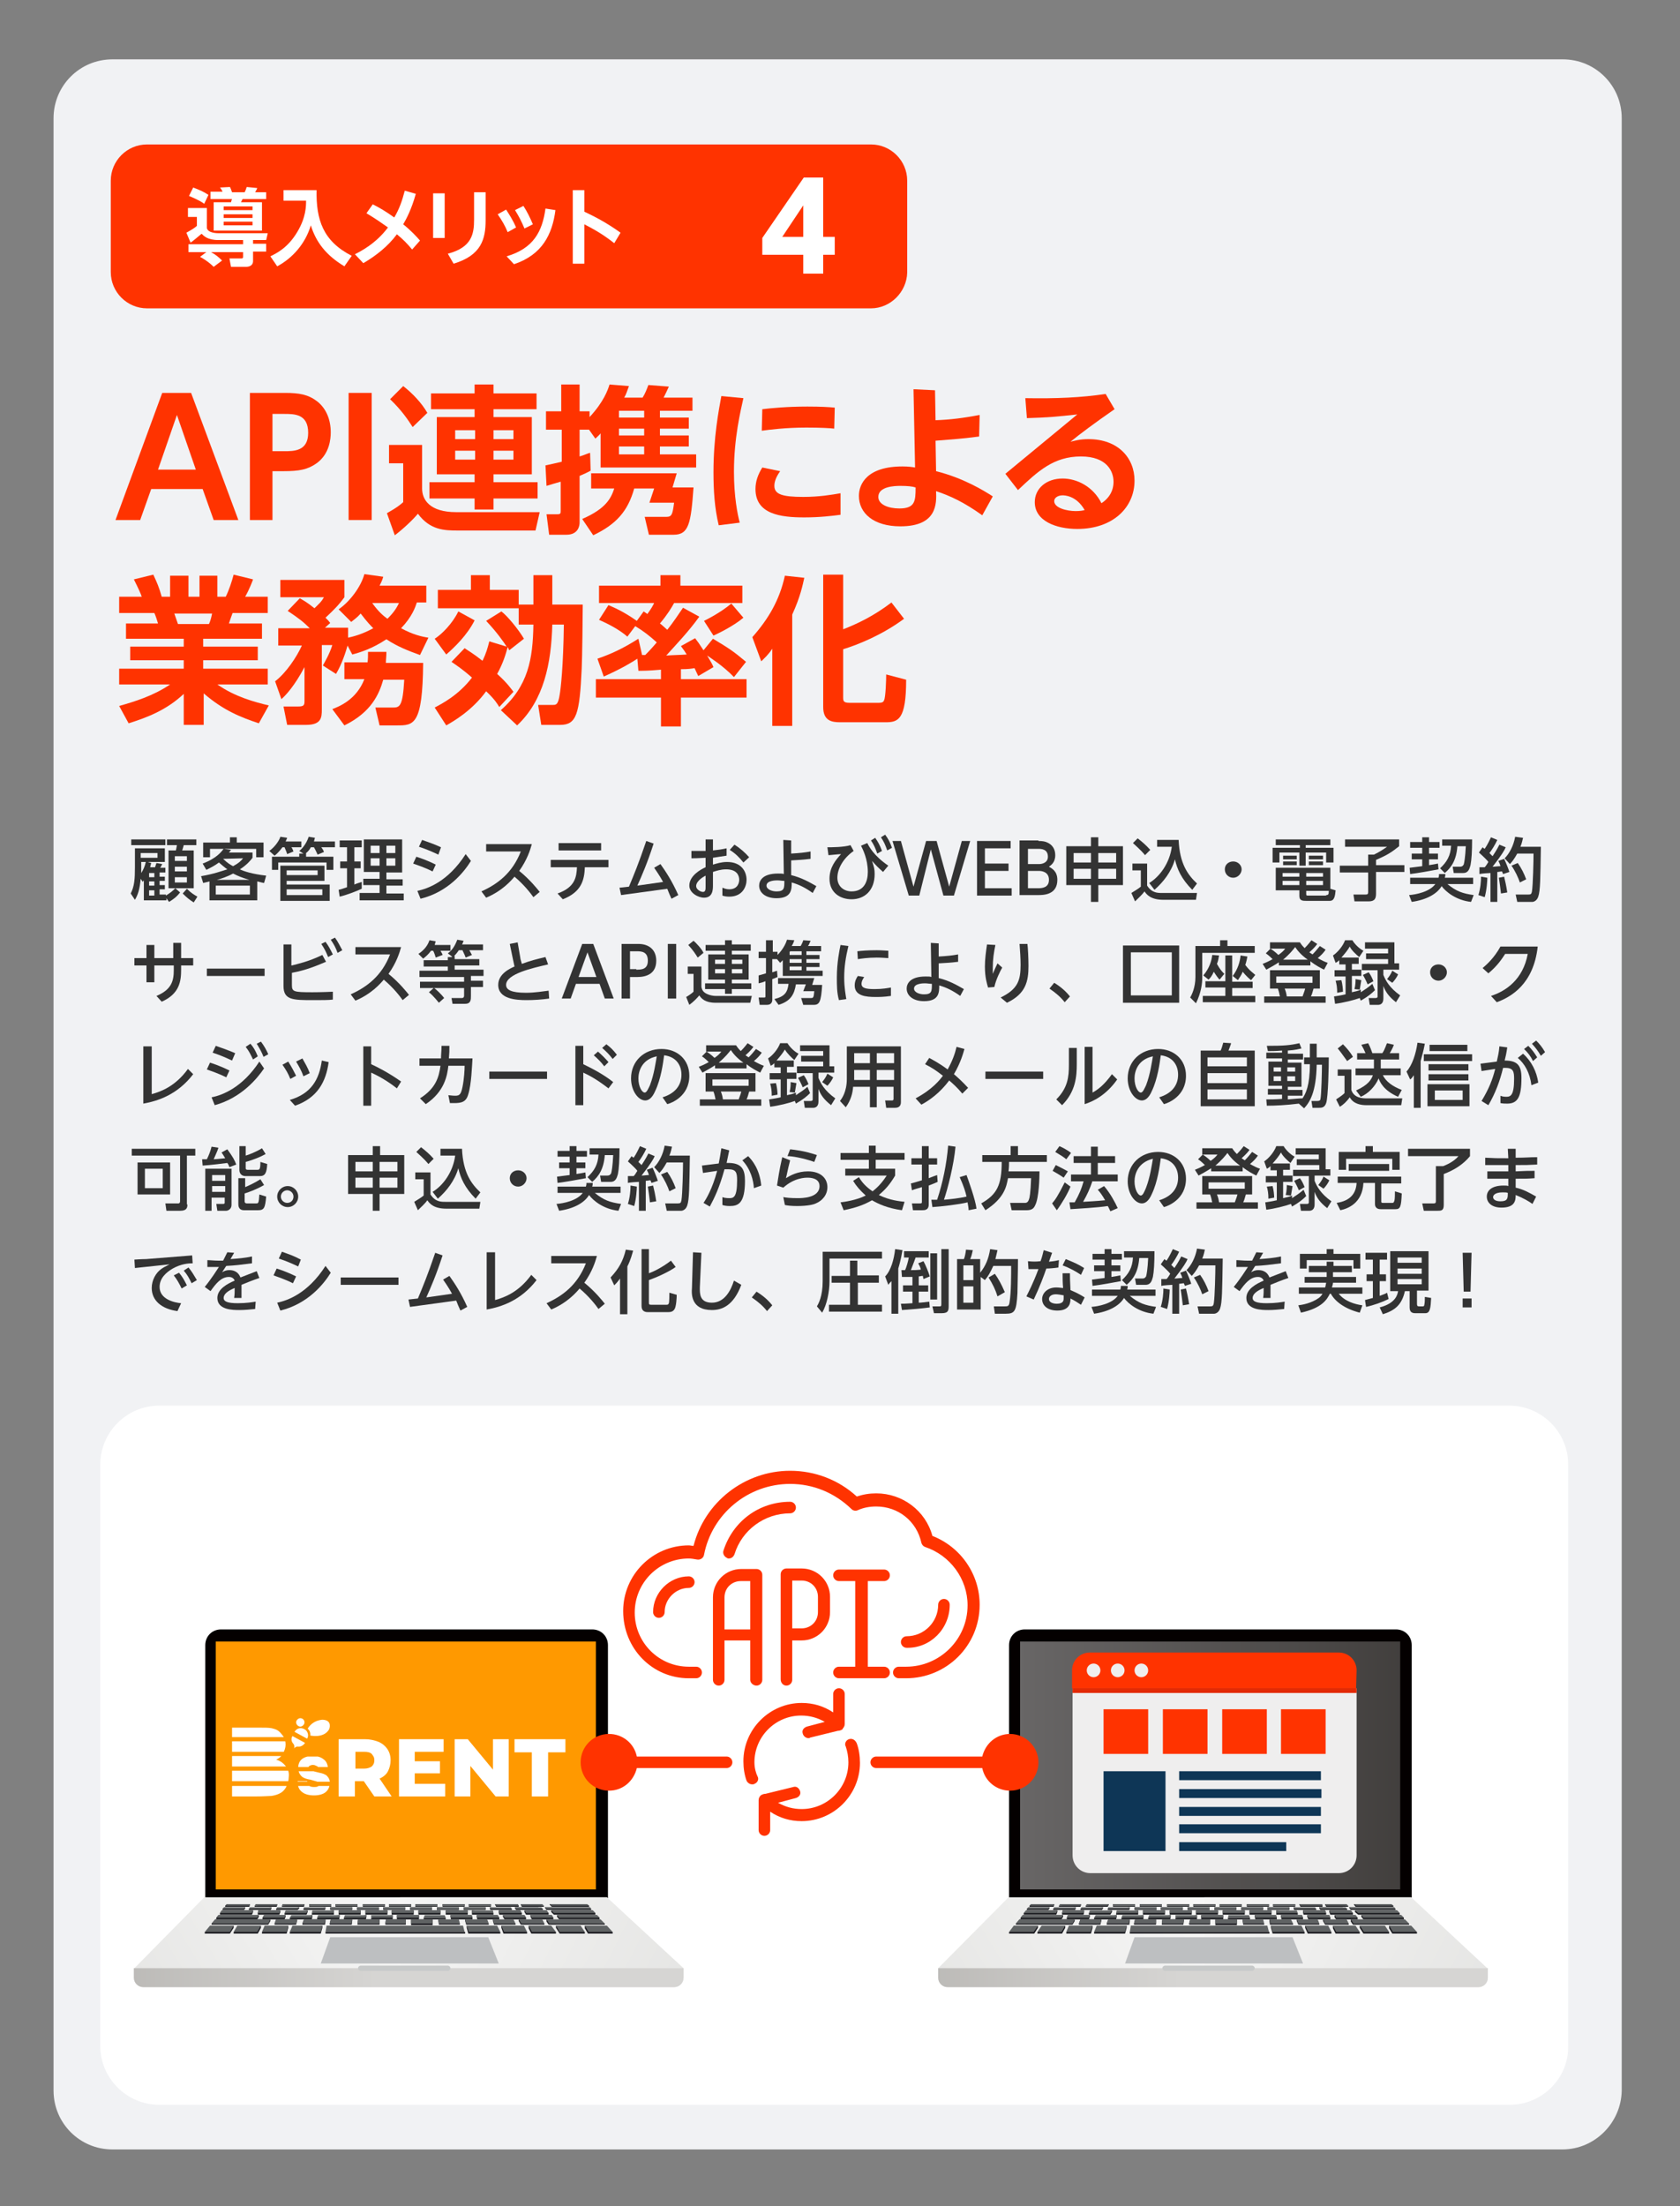 <?xml version="1.0" encoding="utf-8"?>
<!-- Generator: Adobe Illustrator 24.2.0, SVG Export Plug-In . SVG Version: 6.00 Build 0)  -->
<svg version="1.1" id="レイヤー_1" xmlns="http://www.w3.org/2000/svg" xmlns:xlink="http://www.w3.org/1999/xlink" x="0px"
	 y="0px" width="320px" height="420px" viewBox="0 0 320 420" style="enable-background:new 0 0 320 420;" xml:space="preserve">
<rect x="0" y="0" width="320" height="420" fill="#808080" stroke="none"/>
<style type="text/css">
	.st0{fill:#F1F2F4;}
	.st1{fill:#FF3300;}
	.st2{enable-background:new    ;}
	.st3{fill:#FFFFFF;}
	.st4{fill:#333333;}
	.st5{fill:#040000;}
	.st6{fill:url(#SVGID_1_);}
	.st7{fill:url(#SVGID_7_);}
	.st8{fill:#BAB9B6;}
	.st9{opacity:0.4;fill:url(#SVGID_8_);enable-background:new    ;}
	.st10{fill:#BDBFC1;}
	.st11{fill:#15151A;}
	.st12{fill:#606364;}
	.st13{fill:#C7C9C9;}
	.st14{fill:#FF9900;}
	.st15{fill:url(#SVGID_9_);}
	.st16{fill:url(#SVGID_10_);}
	.st17{opacity:0.4;fill:url(#SVGID_11_);enable-background:new    ;}
	.st18{opacity:0.4;fill:url(#SVGID_12_);enable-background:new    ;}
	.st19{clip-path:url(#SVGID_13_);fill:#FFFFFF;}
	.st20{clip-path:url(#SVGID_14_);fill:#FFFFFF;}
	.st21{clip-path:url(#SVGID_15_);fill:#FFFFFF;}
	.st22{clip-path:url(#SVGID_16_);fill:#FFFFFF;}
	.st23{clip-path:url(#SVGID_17_);fill:#FFFFFF;}
	.st24{clip-path:url(#SVGID_18_);fill:url(#SVGID_19_);}
	.st25{clip-path:url(#SVGID_20_);fill:url(#SVGID_21_);}
	.st26{clip-path:url(#SVGID_22_);fill:#FFFFFF;}
	.st27{clip-path:url(#SVGID_23_);fill:#FFFFFF;}
	.st28{clip-path:url(#SVGID_24_);fill:#FFFFFF;}
	.st29{fill:#EFEEEE;}
	.st30{fill:#E22A05;}
	.st31{fill:#0E3656;}
</style>
<path class="st0" d="M297.6,409.2H21.4c-6.2,0-11.2-5-11.2-11.2V22.5c0-6.2,5-11.2,11.2-11.2h276.3c6.2,0,11.2,5,11.2,11.2V398
	C308.8,404.1,303.8,409.2,297.6,409.2z"/>
<g>
	<g>
		<g>
			<g>
				<path class="st1" d="M28.8,93.1L26.7,99H22l8.9-24.2h5.5L45.4,99h-4.7l-2.1-5.9H28.8z M37.3,89.4L33.7,79l-3.6,10.4H37.3z"/>
				<path class="st1" d="M54.3,74.8c2.7,0,4.4,0.3,6.1,1.6c1.8,1.4,2.6,3.6,2.6,5.9c0,1.2-0.2,4.1-2.7,5.9c-1.7,1.2-3.3,1.5-6.3,1.5
					h-2.1V99h-4.3V74.8H54.3z M54.1,85.9c1.9,0,4.6,0,4.6-3.5c0-3.6-2.6-3.6-4.6-3.6h-2.2v7.1H54.1z"/>
				<path class="st1" d="M70.8,74.8V99h-4.4V74.8H70.8z"/>
				<path class="st1" d="M102,101H87.2c-2.6,0-5.3-0.1-7.6-3.2c-0.9,1.1-2.8,2.9-4.4,4.1l-1.5-4.2c0.3-0.2,1.9-1,3.1-2.1v-7.4h-2.7
					v-3.5h6.3V93c0,2.1,1.4,4.5,6.5,4.5h15.9L102,101z M76.8,73.5c1.8,1.4,3.5,3.2,4.6,5.1l-2.8,2.7c-0.9-1.4-2.1-3.2-4.3-5.3
					L76.8,73.5z M82.1,74.9h8.3v-1.7H94v1.7h8.2v3H94v1.5h7.3v10.9H94v1.5h8.4v3.1H94V97h-3.6v-2.1h-8.6v-3.1h8.6v-1.5h-7.2V79.4
					h7.2v-1.5h-8.3V74.9z M86.7,81.9v1.7h3.8v-1.7H86.7z M86.7,85.8v1.7h3.8v-1.7H86.7z M94,81.9v1.7h3.8v-1.7H94z M94,85.8v1.7h3.8
					v-1.7H94z"/>
				<path class="st1" d="M103.9,88.6c0.9-0.2,1.9-0.4,3.1-0.7v-6.1H104v-3.5h2.9v-5.1h3.5v5.1h1.9v1.1c2.7-2.9,3.5-5.2,3.8-6.2
					l3.7,0.3c-0.3,0.8-0.5,1.5-0.9,2.2h3.5c0.5-0.8,0.8-1.6,1.1-2.4l3.9,0.3c-0.3,0.7-0.7,1.5-1,2.1h5.5v2.5h-6.2v1.3h5.5v2.1h-5.5
					v1.3h5.5V85h-5.5v1.5h6.9v2.5h-18.2v-6.5c-0.4,0.5-0.5,0.5-1,1l-1.2-1.7h-1.8v5.1c1-0.3,1.3-0.5,2-0.7l0.1,3.4
					c-0.7,0.4-1.2,0.6-2.1,1v8.9c0,0.5-0.2,2.3-2.5,2.3h-3.3l-0.5-3.9h2.1c0.6,0,0.6-0.2,0.6-0.7v-5.5c-1.1,0.3-1.7,0.5-2.7,0.8
					L103.9,88.6z M128.9,90.1l-0.8,2.7h4c-0.5,6.9-0.9,9-3.8,9h-4.7l-0.8-3.4h4.1c1.1,0,1.2-0.5,1.5-2.7h-4.7l0.9-2.7h-3.8
					c-1.2,4.3-3.4,6.8-7.8,8.9l-2.1-3.1c4.6-2,5.5-4,6.1-5.8h-4.4v-2.9H128.9z M117.9,78.2v1.3h4.8v-1.3H117.9z M117.9,81.6v1.3h4.8
					v-1.3H117.9z M117.9,85v1.5h4.8V85H117.9z"/>
				<path class="st1" d="M141.6,75.8c-0.5,2.3-1.8,7.5-1.8,14c0,4.8,0.7,8.2,1.1,9.7l-4,0.5c-0.8-3.3-1-6.7-1-10.1
					c0-6.6,1-11.8,1.5-14.5L141.6,75.8z M160.1,98c-1.5,0.2-3.9,0.5-6.9,0.5c-4.5,0-9.3-0.6-9.3-5.4c0-1.5,0.5-2.8,1.3-4.1l3.4,0.7
					c-1,1.4-1.1,2.3-1.1,2.8c0,1.6,1.5,2.1,5.5,2.1c3,0,5.4-0.4,7.1-0.7L160.1,98z M145.2,77.9c1.7-0.2,4.7-0.5,8.6-0.5
					c2.6,0,4.1,0.1,5.2,0.2l-0.1,4c-0.8-0.1-2.6-0.2-5.3-0.2c-4,0-7,0.4-8.5,0.6L145.2,77.9z"/>
				<path class="st1" d="M178.2,80c2.8-0.1,5.2-0.4,8.4-1l-0.1,4.1c-3.8,0.5-4.9,0.5-8.3,0.8l0.1,5.8c5.2,1.3,9.1,3.7,10.8,4.8
					l-2,3.6c-3.5-2.5-6.1-3.7-8.8-4.6c0.1,2.4,0.2,6.7-6.8,6.7c-5.1,0-7.9-2.5-7.9-5.8c0-2.3,1.6-5.6,8.3-5.6c1.1,0,1.8,0.1,2.4,0.2
					L174,74.1l4.1,0.2L178.2,80z M171.5,92.5c-1.1,0-4.2,0.1-4.2,2.1c0,1.5,2,2.2,4,2.2c3,0,3.1-1.4,3.1-4
					C173.8,92.6,172.9,92.5,171.5,92.5z"/>
				<path class="st1" d="M191.5,90.2l13.7-11.3c-3.7,0.4-5.7,0.6-9.6,0.7l-0.3-3.8c5.9,0.1,10.6-0.1,15.3-0.8l1.7,2.9
					c-3.9,2.7-6.7,4.8-8.4,6.2c0.8-0.2,1.8-0.5,3.4-0.5c5.7,0,8.8,3.6,8.8,7.9c0,5.1-4.1,9.2-10.9,9.2c-4,0-8.1-1.5-8.1-5.1
					c0-2.6,2.2-4.5,5.3-4.5c2.7,0,5.8,1.5,7.4,4.7c2.3-1.5,2.3-3.6,2.3-4.1c0-1.9-1.2-4.8-6.2-4.8c-5.2,0-8.2,2.8-12,6.4L191.5,90.2
					z M202.4,94.3c-0.8,0-1.6,0.4-1.6,1.1c0,1.3,2.4,1.9,4.1,1.9c0.8,0,1.4-0.1,1.7-0.2C205,94.3,202.7,94.3,202.4,94.3z"/>
				<path class="st1" d="M49.3,137.7c-3.3-1.1-6.7-2.4-10.5-5.7v6H35v-5.9c-3.3,3.1-7,4.5-10.5,5.6l-1.8-3.3
					c2.8-0.8,6.5-1.9,9.7-4.1h-9.7v-3H35v-1.6H24.8v-2.6H35v-1.5h-11v-2.9h6.1c-0.1-0.4-0.5-1.6-0.7-2h-6.7v-3.1H27
					c-0.2-0.6-0.6-1.5-1.5-3.3l3.7-0.9c0.7,1.5,1.1,2.4,1.6,4.2h1.6v-4h3.5v4H38v-4h3.4v4h1.6c0.6-1.2,1.2-3,1.5-4.2l3.7,0.9
					c-0.1,0.3-0.7,1.9-1.5,3.3H51v3.1h-6.7c-0.4,1.1-0.5,1.4-0.7,2h6.3v2.9H38.7v1.5h10.4v2.6H38.7v1.6H51v3h-9.6
					c3.4,2.4,7.3,3.4,9.8,4L49.3,137.7z M39.8,118.8c0.2-0.4,0.4-1,0.6-2h-7.2c0.1,0.3,0.6,1.7,0.7,2H39.8z"/>
				<path class="st1" d="M52.4,129.7c2.1-1.6,4.1-4.6,5.1-6.8H53v-3.3h6c-1.2-1.2-2.1-1.9-4.2-3.3l2.3-2.4c0.7,0.4,1.3,0.7,2.8,1.9
					c1-1,1.3-1.2,1.8-2.1h-8.3v-3.3h12.2v3.3c-1.1,1.5-2,2.4-3.6,3.9c0.5,0.5,0.6,0.6,0.9,1l-1,0.9h4.4v1.9c0.9-0.2,2.6-0.6,4.8-1.8
					c-0.4-0.4-1.2-1.2-2.4-2.8c-0.7,0.8-1.2,1.1-1.8,1.6l-2.4-2.4c2.2-1.5,4.3-4.4,4.9-6.7l3.6,0.5c-0.2,0.7-0.4,1.1-0.7,1.7h8.9
					v3.2h-1.8c-0.3,0.9-0.9,2.7-3,4.9c2.2,1.2,3.9,1.6,5.2,1.8l-1.6,3.3c-2.2-0.8-4.3-1.6-6.4-3c-2.7,1.8-5,2.5-6.5,2.9l-0.9-1.7
					c-0.3,1.1-1.1,3.6-2.2,5.4l-2.5-1.6c0.2-0.4,1.3-2.2,1.8-3.9h-2v12.3c0,1.5-0.1,2.9-3,2.9h-3.6l-0.7-3.5h2.8c1,0,1.2-0.2,1.2-1
					v-6.5c-1.9,3.6-3.6,5.4-4.4,6.1L52.4,129.7z M70,126.2c0.1-0.8,0.1-1.3,0.1-2.1h3.5c0,0.9-0.1,1.5-0.1,2.1h7.1
					c-0.1,11.9-1.8,11.9-5,11.9h-3.3l-0.8-3.4h3.2c1.4,0,2,0,2.3-5.3h-4c-0.8,2.8-2.3,6.2-7.4,8.7l-2.3-3.1c1.3-0.5,4.6-1.8,6.1-5.7
					h-3.8v-3.2H70z M70.9,114.8c1.2,1.7,2.2,2.5,2.9,3c1.4-1.4,1.8-2.2,2.2-3H70.9z"/>
				<path class="st1" d="M96.5,123.1c-0.5-0.8-1.9-2.8-3.9-4.9l2.9-1.8c1.2,0.9,3.3,3.5,4.3,5.2l-2.8,2.2c-0.2-0.4-0.2-0.5-0.3-0.6
					c-0.4,1.4-0.8,2.9-2,5.1c2,1.8,2.7,2.9,3.1,3.4l-2.7,2.9c-0.3-0.5-0.8-1.4-2.5-3c-2.7,3.7-6.2,5.7-7.6,6.5l-2.2-3.4
					c1.3-0.7,4.5-2.3,7.1-5.7c-1.8-1.6-2.9-2.3-3.9-3l2.5-2.6c0.7,0.5,1.5,0.9,3.4,2.4c0.7-1.4,1-2.5,1.3-3.7L96.5,123.1z
					 M90.4,118.1c-1.4,2.8-3.8,5.1-5.4,6.5l-2.2-3c1.3-0.8,3.4-2.9,4.5-5.2L90.4,118.1z M95.4,135.2c5.2-4.6,6.1-9.7,6.2-16.3h-2.8
					v-3.1H83.4v-3.5h6.3v-2.8h3.6v2.8h5.5v2.8h2.8v-5.6h3.6v5.6h5.8c0,1.8-0.1,10.3-0.2,12.2c-0.4,8.7-1,10.7-4.1,10.7h-3.6
					l-0.6-3.8h2.8c0.6,0,1,0,1.3-1.9c0.2-1.1,0.7-5.4,0.8-13.4h-2.2c-0.2,7.4-1.6,14.4-6.7,19.2L95.4,135.2z"/>
				<path class="st1" d="M125.8,127.5c-2.3,0.2-3.1,0.2-4.2,0.2l-0.2-2.3c-0.9,0.6-3,1.9-6.4,3.4l-1.2-3.4c2.6-0.9,4.8-1.9,7.8-3.8
					l0.7,3.1h0.6c0.8-0.8,1.7-1.8,2.2-2.4c-1.3-1.2-2.6-2.2-4.1-3.1l-1.5,2c-1.6-1.4-3.8-2.5-5.4-3.2l1.8-2.8c0.9,0.4,2.7,1.1,5.4,3
					l1.3-1.8c0.4,0.3,0.5,0.3,0.7,0.5c0.8-1.1,1-1.5,1.3-2.1h-10.5v-3.3h11.7v-2h3.8v2h11.8v3.3h-13c-0.5,0.9-1.2,2.1-2.7,3.9
					c0.3,0.2,0.5,0.4,1.4,1.2c1.2-1.5,2.1-2.9,3-4.2l3.1,1.7c-2,2.8-4.5,5.4-6.3,7.4c1.3-0.1,2.6-0.1,3.9-0.2
					c-0.3-0.5-0.5-0.8-1.1-1.6l2.7-1.5c0.6,0.8,0.7,0.9,1.6,2.3l1.8-2.2c3,1.8,3.8,2.3,6.3,4.4l-2.3,2.9c-2.1-2.2-4.7-3.8-5.1-4.1
					c0.7,1.2,0.9,1.5,1.2,2.2l-2.9,1.7c-0.4-0.8-0.5-1.1-0.7-1.5c-0.6,0.1-1.2,0.2-2.6,0.2v1.9h12.5v3.5h-12.5v5.5h-3.8v-5.5h-12.4
					v-3.5h12.4V127.5z M141.6,117.6c-1.9,1.6-4.8,3-5.7,3.4l-1.8-2.8c0.6-0.3,3.2-1.6,5.2-3.3L141.6,117.6z"/>
				<path class="st1" d="M147.1,123.5c-0.8,1.2-1.4,1.7-2.1,2.4l-1.7-4.6c3.1-3.5,5.2-7.1,6.2-11.7l3.7,0.4c-0.3,1.3-0.7,3.5-2.3,7
					v21.2h-3.8V123.5z M160.6,109.6v10.2c2.6-1,5.8-2.5,9.2-5.1l2.4,3.1c-4.2,3.1-8.7,4.9-11.6,5.8v9.1c0,0.7,0,1.1,1.2,1.1h5.6
					c0.7,0,0.9-0.2,1-0.5c0.3-0.6,0.4-4,0.4-4.9l3.8,1c0,7.6-1.5,8.1-3.9,8.1h-8.7c-1.6,0-3.2-0.3-3.2-2.9v-25.2H160.6z"/>
			</g>
		</g>
	</g>
</g>
<g>
	<path class="st1" d="M165.9,58.7H28c-3.8,0-6.9-3.1-6.9-6.9V34.4c0-3.8,3.1-6.9,6.9-6.9h137.9c3.8,0,6.9,3.1,6.9,6.9v17.5
		C172.7,55.6,169.6,58.7,165.9,58.7z"/>
	<g class="st2">
		<path class="st3" d="M46.2,45.7h-4.6c-2.1,0-2.8-0.8-3.2-1.2c-0.5,0.4-1.4,1.2-2.1,1.7l-0.8-1.9c1.1-0.6,1.7-1,2-1.3v-1.7h-1.7
			v-1.7h3.6v3.8c0.2,1,2,1,2.3,1H51l-0.3,1.3h-2.5v0.7h2.5v1.5h-2.5v1.8c0,1.1-1.2,1.1-1.3,1.1H44l-0.3-1.6h2.3
			c0.3,0,0.3-0.2,0.3-0.3v-0.9h-6.1c0.9,0.5,1.4,0.9,2.1,1.6l-1.6,1.2c-1-1-2.2-1.7-2.6-1.9l1.2-0.9h-3.4v-1.5h10.4V45.7z
			 M36.8,35.7c1.3,0.5,2,0.8,2.9,1.4l-0.8,1.7c-0.4-0.3-1-0.7-2.9-1.5L36.8,35.7z M40.1,36.5h2.3c-0.1-0.2-0.3-0.6-0.5-0.8l1.9-0.1
			c0.1,0.2,0.2,0.4,0.4,1h2.4c0.3-0.6,0.3-0.8,0.4-1l2,0.2c-0.1,0.3-0.2,0.4-0.4,0.8h2.1v1.3h-4.5c-0.1,0.2-0.2,0.4-0.3,0.6h4v5.4
			h-9.2v-5.4H44c0.1-0.4,0.1-0.4,0.2-0.6h-4.1V36.5z M42.6,39.4V40h5.5v-0.7H42.6z M42.6,40.8v0.7h5.5v-0.7H42.6z M42.6,42.2v0.7
			h5.5v-0.7H42.6z"/>
		<path class="st3" d="M54,36.2h6.3c-0.1,5.6,1.2,9.7,6.7,12.5l-1.4,2c-3.5-2.1-5.4-4.6-6.4-7.8c-1,3.4-3.4,6.2-6.4,7.8l-1.3-1.9
			c1.2-0.6,3.3-1.6,5.1-4.6c1.7-2.8,1.7-5,1.7-6H54V36.2z"/>
		<path class="st3" d="M71,38.9c1.4,0.7,2.4,1.3,4.1,2.5c1-1.7,1.5-3.2,2-5.1l2.1,0.6c-0.8,2.9-1.8,4.8-2.4,5.8
			c1.6,1.3,2.5,2.3,3.2,3.1l-1.5,1.7c-1-1.2-1.6-1.8-2.9-2.9c-1.7,2.3-4,4.1-6.4,5.5l-1.6-1.7c1-0.5,4-2,6.3-5.1
			c-1.3-0.9-2.4-1.7-4.1-2.7L71,38.9z"/>
		<path class="st3" d="M84.7,36.8v8.5h-2.2v-8.5H84.7z M92.5,36.5v5.4c0,3.6-0.8,6.7-6.1,8.3l-1.1-1.9c4.6-1.2,5-3.8,5-6.5v-5.2
			H92.5z"/>
		<path class="st3" d="M96.4,39.9c0.5,0.8,1.2,1.8,1.9,3.4l-1.6,0.9c-0.5-1.2-1-2.1-1.9-3.4L96.4,39.9z M105.8,40
			c-0.6,4.6-2.5,8.5-7.9,10.3l-1.4-1.5c5.1-1.5,6.8-4.7,7.4-9.1L105.8,40z M99.7,39.2c0.7,1.1,1.2,2.1,1.8,3.5l-1.6,0.8
			c-0.6-1.4-1-2.2-1.8-3.5L99.7,39.2z"/>
		<path class="st3" d="M117,46.3c-2.3-1.8-3.8-2.6-5.7-3.6v7.5h-2.2v-14h2.2v4.1c1.9,0.9,4.1,2,6.9,4L117,46.3z"/>
	</g>
	<g class="st2">
		<path class="st3" d="M153,52.1v-3.6h-7.8v-3.2l7.9-11.5h3.7v11.3h2.2v3.4h-2.2v3.6H153z M149,45.1h4v-6L149,45.1z"/>
	</g>
</g>
<g>
	<g>
		<path class="st4" d="M29.5,165.2c0.1-0.3,0.2-0.6,0.3-0.9l1.1,0.2c-0.1,0.2-0.3,0.6-0.4,0.7h1v0.9h-1.1v0.8h1v0.8h-1v0.8h1v0.8h-1
			v1h1.2v0.2c0.8-0.5,1.2-0.8,1.8-1.4l0.9,0.8c-0.7,0.9-1.3,1.3-2.1,1.8l-0.5-0.7v0.4h-4.3v-3.8c-0.1,0.1-0.1,0.1-0.2,0.3l-0.4-0.6
			c-0.2,2-0.5,3-1.1,4l-0.8-1.2c0.7-1.4,0.8-2.7,0.8-5v-3.6h5.7v2.6h-4.5v1c0,0.5,0,0.8,0,1.1c0.4-0.6,0.7-1.3,0.9-2.2l1,0.3
			c-0.1,0.3-0.1,0.4-0.2,0.8H29.5z M31.5,159.8v1.1H25v-1.1H31.5z M30,162.4h-3.2v0.9H30V162.4z M29.4,166.2h-1v0.8h1V166.2z
			 M29.4,167.8h-1v0.8h1V167.8z M29.4,169.5h-1v1h1V169.5z M37.4,159.8v1.1h-2.4c-0.1,0.4-0.2,0.7-0.3,1h2.2v7.2h-4.8v-7.2h1.4
			c0.1-0.4,0.1-0.5,0.2-1h-1.9v-1.1H37.4z M35.6,163h-2.3v0.9h2.3V163z M35.6,165h-2.3v0.9h2.3V165z M35.6,167h-2.3v1h2.3V167z
			 M35.6,169.2c0.8,0.8,1.3,1.1,2,1.5l-0.7,1.1c-0.8-0.5-1.3-0.9-2.1-1.7L35.6,169.2z"/>
		<path class="st4" d="M38.6,164.4c2.7-1,3.6-2.3,4-2.8l1.4,0.2c-0.2,0.3-0.3,0.4-0.4,0.5h4.5v1c-0.3,0.4-1,1.3-2.4,2.2
			c0.8,0.4,2.4,0.9,5,1.2l-0.4,1.4c-0.6-0.1-0.8-0.2-1.3-0.3v3.6h-9.1v-3.6c-0.5,0.1-0.7,0.2-1.2,0.3l-0.4-1.3c2.4-0.4,4-1,5-1.3
			c-0.7-0.5-1-0.8-1.6-1.3c-0.8,0.6-1.4,0.9-2.4,1.4L38.6,164.4z M45.1,159.4v1h5.1v2.8h-1.4v-1.6H40v1.6h-1.3v-2.8h5.1v-1H45.1z
			 M47.6,168.6h-6.5v1.7h6.5V168.6z M47.5,167.5c-1.4-0.4-2.1-0.7-3.1-1.2c-1.1,0.6-2.3,1-3.1,1.2H47.5z M42.5,163.5
			c0.8,0.8,1.5,1.2,1.9,1.4c1.1-0.6,1.5-1,1.9-1.5L42.5,163.5L42.5,163.5z"/>
		<path class="st4" d="M57.4,160.2v1.1h-1.9c0.2,0.2,0.3,0.6,0.4,0.8l-1.2,0.5c-0.1-0.4-0.4-1-0.5-1.3h-0.4c-0.1,0.1-0.7,1-1.5,1.6
			l-1-0.9c1.1-0.8,1.9-2,2.1-2.7l1.3,0.2c-0.1,0.2-0.1,0.3-0.3,0.7H57.4z M58.2,163.1h5.3v2.5h-1.3v-1.4H53v1.4h-1.2v-2.5H57v-0.6
			h0.8L57,162c0.4-0.3,1.3-1.2,1.8-2.7l1.2,0.2c-0.1,0.2-0.1,0.4-0.2,0.7h4v1.1h-2.6c0.2,0.3,0.4,0.5,0.5,0.9l-1.2,0.5
			c-0.1-0.2-0.4-0.9-0.7-1.4h-0.6c-0.2,0.4-0.5,0.8-0.9,1.1V163.1z M61.8,164.8v2.9h-7.2v0.7h8.2v3.1h-9.4v-6.7H61.8z M54.6,165.7
			v0.9h5.9v-0.9H54.6z M54.6,169.3v1.1h6.8v-1.1H54.6z"/>
		<path class="st4" d="M64.5,169.4c0.4-0.1,0.5-0.1,1.6-0.5v-3.6h-1.3V164h1.3v-2.7h-1.4V160h4.2v1.3h-1.4v2.7h1.2v1.3h-1.2v3.1
			c0.4-0.2,0.8-0.3,1.4-0.5v1.3c-1.1,0.5-2.9,1.2-4.2,1.5L64.5,169.4z M69.3,159.8h7.3v6.3h-3v1.3h3.1v1.2h-3.1v1.5h3.3v1.3h-8.4
			V170h3.8v-1.5h-3.1v-1.2h3.1V166h-3V159.8z M70.6,161v1.4h1.7V161H70.6z M70.6,163.4v1.4h1.7v-1.4H70.6z M73.6,161v1.4h1.7V161
			H73.6z M73.6,163.4v1.4h1.7v-1.4H73.6z"/>
		<path class="st4" d="M82.4,165.9c-1.6-0.8-2.9-1.2-3.7-1.5l0.6-1.3c0.6,0.2,1.9,0.6,3.7,1.5L82.4,165.9z M89.7,163.9
			c-1.3,2.1-4.3,5.9-9.6,7.2l-0.6-1.5c1.9-0.4,5.8-1.7,9.2-7L89.7,163.9z M83.5,162.7c-1.3-0.6-2.2-1-3.7-1.5l0.6-1.3
			c1.4,0.5,2.3,0.8,3.6,1.4L83.5,162.7z"/>
		<path class="st4" d="M101.6,170.8c-0.5-0.7-1.7-2.3-3.6-3.9c-0.6,0.7-2.3,2.7-5.4,4l-0.9-1.2c3.1-1.4,5.9-3.5,7.5-7.6h-6.6v-1.4
			h8.7c-0.3,1.1-0.9,3-2.4,5.1c2.1,1.7,3.5,3.5,3.9,4L101.6,170.8z"/>
		<path class="st4" d="M106.2,170.1c3.4-1.2,3.6-3.2,3.7-5h-5v-1.4h11v1.4h-4.5c-0.1,2.4-0.6,4.7-4.2,6.1L106.2,170.1z M114.5,160.5
			v1.4h-8.1v-1.4H114.5z"/>
		<path class="st4" d="M126.3,167.9c-0.7-1.3-1.5-2.4-1.7-2.7l1.2-0.7c1,1.4,2.2,3.2,3.4,5.9l-1.3,0.7c-0.4-0.9-0.5-1.1-0.8-1.9
			l-8.8,1.2l-0.3-1.4l1.8-0.2c1-2.4,1.8-4.3,3.3-8.7l1.4,0.5c-1.2,3.7-2.2,6-3.1,8L126.3,167.9z"/>
		<path class="st4" d="M134.4,159.8h1.4v2.1c1-0.1,1.7-0.2,2.6-0.4l0,1.4c-1.2,0.2-1.5,0.2-2.6,0.4v1.3c0.7-0.2,1.6-0.5,2.7-0.5
			c2.7,0,3.7,1.8,3.7,3.4c0,1.2-0.7,3.2-3.3,3.2c-0.6,0-1-0.1-1.3-0.2l0-1.5c0.3,0.1,0.7,0.3,1.3,0.3c1.8,0,1.9-1.5,1.9-1.8
			c0-0.8-0.4-2-2.5-2c-1,0-1.9,0.3-2.5,0.5v2.5c0,0.8,0,2.4-1.7,2.4c-1.1,0-2.8-0.9-2.8-2.3c0-1.9,2.2-3.1,3.1-3.5v-1.8
			c-0.4,0-1.3,0.1-2.7,0.1l0-1.4c0.5,0,0.8,0,1.5,0c0.7,0,1,0,1.2,0V159.8z M134.4,166.7c-0.4,0.2-1.8,1-1.8,2
			c0,0.6,0.8,1.1,1.3,1.1c0.5,0,0.5-0.5,0.5-1.1V166.7z M139.9,160.8c1.1,0.7,2,1.5,2.8,2.4l-1.1,1c-0.8-1-1.5-1.7-2.6-2.4
			L139.9,160.8z"/>
		<path class="st4" d="M154.4,163.5c-1.6,0.2-2.1,0.2-3.7,0.3l0,2.8c2,0.5,3.4,1.3,4.8,2.1l-0.7,1.3c-1.4-1-2.6-1.6-4-2
			c0,1.3,0,3-2.9,3c-2,0-3.3-1-3.3-2.4c0-0.8,0.5-2.3,3.6-2.3c0.6,0,0.9,0,1.1,0.1l-0.1-6.5l1.5,0.1l0,2.5c1.7-0.1,2.6-0.2,3.7-0.4
			L154.4,163.5z M148.1,167.6c-0.3,0-2.1,0-2.1,1c0,0.7,1,1.1,1.9,1.1c1.5,0,1.5-0.6,1.5-2C149,167.7,148.5,167.6,148.1,167.6z"/>
		<path class="st4" d="M162.6,162c-2,1.4-3.1,3.4-3.1,5.1c0,1.7,1.3,2.6,2.7,2.6c2.4,0,3.1-1.9,3.1-3.7c0-2.5-1-4.4-1.3-5l1.2-0.5
			c0.3,0.6,1.2,2.4,4,4.3l-1,1.2c-1-0.9-1.2-1.1-2.1-2.1c0.4,1.2,0.5,1.6,0.5,2.5c0,3.1-1.9,4.8-4.4,4.8c-2.2,0-4.2-1.3-4.2-3.9
			c0-2.2,1.2-3.6,2.2-4.7c-0.4,0-2.1,0.2-2.4,0.2l-0.2-1.5c0.7,0,3.1,0,4.4-0.4L162.6,162z M166.7,159.5c0.5,0.7,0.9,1.4,1.3,2.5
			l-0.9,0.5c-0.4-1.1-0.6-1.6-1.2-2.5L166.7,159.5z M168.6,158.9c0.6,0.8,0.9,1.4,1.3,2.5l-0.9,0.5c-0.4-1.1-0.6-1.6-1.2-2.5
			L168.6,158.9z"/>
		<path class="st4" d="M175.1,170.5h-2l-3.1-10.4h1.6l2.4,8.7l2.4-8.7h2l2.4,8.7l2.4-8.7h1.6l-3.1,10.4h-2l-2.4-8.8L175.1,170.5z"/>
		<path class="st4" d="M192.1,164.4v1.4h-4.5v3.3h5.1v1.4h-6.6v-10.4h6.4v1.4h-4.9v2.9H192.1z"/>
		<path class="st4" d="M197.8,160.1c0.8,0,1.3,0.1,1.7,0.3c0.9,0.4,1.5,1.2,1.5,2.4c0,1.4-0.8,1.9-1.2,2.2c0.5,0.3,1.6,0.8,1.6,2.5
			c0,2.9-2.7,2.9-3.7,2.9h-3.5v-10.4H197.8z M195.8,161.6v2.9h2.1c0.7,0,1.7-0.3,1.7-1.4c0-1.5-1.3-1.5-1.9-1.5H195.8z M195.8,165.8
			v3.3h1.9c0.8,0,2.1-0.1,2.1-1.6c0-1.6-1.5-1.7-1.9-1.7H195.8z"/>
		<path class="st4" d="M207.8,171.7v-3.2h-4.7v-7.4h4.7v-1.7h1.4v1.7h4.7v7.4h-4.7v3.2H207.8z M204.5,162.4v1.8h3.3v-1.8H204.5z
			 M204.5,165.4v1.9h3.3v-1.9H204.5z M212.6,162.4h-3.4v1.8h3.4V162.4z M212.6,165.4h-3.4v1.9h3.4V165.4z"/>
		<path class="st4" d="M215.6,164.4h2.9v4.2c0.9,1.4,2,1.4,2.8,1.4h6.7l-0.2,1.3h-6.2c-2.4,0-3.2-1-3.6-1.6
			c-0.5,0.7-1.3,1.4-1.8,1.9l-0.7-1.6c0.6-0.4,1.2-0.7,1.8-1.2v-3.1h-1.6V164.4z M216.7,159.6c0.9,0.7,1.6,1.3,2.4,2.2l-1,1
			c-0.9-1.1-1.9-1.9-2.3-2.3L216.7,159.6z M218.9,168.1c2-1.2,3.9-3.8,4.3-6.9h-2.8v-1.3h4.1c0.2,4.6,1.8,6.7,3.5,8.3l-0.9,1.2
			c-2.1-2.1-2.9-4-3.3-5.8c-0.7,2.4-2.2,4.3-3.9,5.8L218.9,168.1z"/>
		<path class="st4" d="M236.5,165.5c0,0.8-0.7,1.6-1.6,1.6c-0.9,0-1.6-0.7-1.6-1.6c0-0.9,0.7-1.5,1.6-1.5
			C235.8,164,236.5,164.7,236.5,165.5z"/>
		<path class="st4" d="M253.4,160.9h-4.7v0.5h5.3v2.8h-1.4v-1.9h-3.9v2.5h-1.2v-2.5h-3.8v1.9h-1.3v-2.8h5.2v-0.5h-4.6v-1.1h10.4
			V160.9z M254.4,169.5c-0.1,1-0.2,2-1.1,2h-4.5c-0.6,0-1.3,0-1.3-0.9v-1.1H243v-4.3h10.4v4L254.4,169.5z M247.5,167.7h-3.2v0.8h3.2
			V167.7z M247.5,166.2h-3.2v0.7h3.2V166.2z M247,162.9v0.7h-2.6v-0.7H247z M247,164v0.7h-2.6V164H247z M252,166.2h-3.2v0.7h3.2
			V166.2z M252,167.7h-3.2v0.8h3.2V167.7z M252.6,170.4c0.4,0,0.5-0.1,0.5-0.8h-4.3v0.5c0,0.3,0,0.4,0.3,0.4H252.6z M252,162.9v0.7
			h-2.7v-0.7H252z M252,164v0.7h-2.7V164H252z"/>
		<path class="st4" d="M256.2,159.8h10.3v1.3c-1.5,1.2-2.3,1.7-4.4,2.6v1h5.4v1.3h-5.4v4.1c0,0.9-0.2,1.5-1.4,1.5H258l-0.2-1.3h2.3
			c0.4,0,0.5-0.1,0.5-0.5v-3.7h-5.4v-1.3h5.4v-2.1h1.1c0.9-0.4,2.1-1.2,2.5-1.5h-8V159.8z"/>
		<path class="st4" d="M275.3,166.4c0,0.3,0,0.4-0.1,0.7h5.4v1.2h-4.9c1.7,1.4,2.9,1.8,5,2.1l-0.5,1.3c-2.8-0.3-4.8-1.9-5.6-3
			c-0.9,1.5-2.9,2.6-5.7,3l-0.5-1.3c1.3-0.1,3.9-0.6,5-2.1h-4.8v-1.2h5.4c0.1-0.3,0.1-0.4,0.1-0.7H275.3z M268.5,165.2
			c0.8-0.1,1.6-0.2,2.4-0.3v-1.3h-2v-1.1h2v-1.1h-2.3v-1.1h2.3v-0.9h1.3v0.9h2v1.1h-2v1.1h1.7v1.1h-1.7v1.1c0.7-0.1,1.2-0.2,1.7-0.3
			l0.1,1.1c-1.6,0.3-3.8,0.7-5.4,0.9L268.5,165.2z M274.6,159.8h5.8c0,2.2-0.1,3.9-0.3,4.9c-0.2,0.7-0.4,1.5-1.4,1.5h-1.8l-0.2-1.2
			h1.4c0.5,0,0.6-0.3,0.7-0.4c0.1-0.3,0.3-1.4,0.4-3.5h-1.6c-0.2,2.6-1.1,4-2.4,5.1l-0.9-0.9c1.3-1.2,2-2.4,2.1-4.3h-1.7V159.8z"/>
		<path class="st4" d="M281.7,165.1c0.4,0,0.7,0,1.1,0c0.2-0.2,0.4-0.5,0.7-1c-0.1-0.2-0.9-1-1.8-1.8l0.7-1c0.1,0.1,0.2,0.2,0.4,0.3
			c0.6-0.9,0.9-1.6,1.2-2.2l1.2,0.5c-0.4,0.9-1.1,2-1.5,2.5c0.1,0.1,0.3,0.3,0.6,0.6c0.8-1.2,1.1-1.8,1.3-2.2l1.2,0.5
			c-0.2,0.5-0.7,1.4-2.5,3.7c0.5,0,1-0.1,1.5-0.1c-0.1-0.4-0.2-0.6-0.4-1l1.1-0.4c0.3,0.6,0.9,2.1,1,2.5l-1.2,0.4
			c-0.1-0.2-0.1-0.3-0.2-0.5c-0.3,0-0.6,0.1-0.9,0.1v5.7h-1.3v-5.5c-0.3,0-1.8,0.1-2.1,0.2V165.1z M283.3,167.1
			c0,0.5-0.1,2.3-0.5,3.7l-1.2-0.4c0.4-1.3,0.5-2.6,0.5-3.5L283.3,167.1z M286.5,166.9c0.2,0.8,0.4,1.7,0.6,3l-1.2,0.2
			c-0.1-0.9-0.3-2.4-0.4-3L286.5,166.9z M290.1,159.5c-0.1,0.4-0.2,1-0.5,1.7h3.9c-0.1,6.1-0.1,8.3-0.5,9.5c-0.3,0.9-1,1-1.1,1H289
			l-0.3-1.4h2.4c0.5,0,0.6-0.1,0.7-0.6c0.2-1.2,0.3-5.9,0.3-7.2H289c-0.6,1.1-1.1,1.7-1.4,2l-1-1.1c0.9-0.9,1.7-2.4,2-4.1
			L290.1,159.5z M289.1,164.3c0.7,1,1.2,2,1.6,3.1l-1.2,0.6c-0.3-0.9-0.9-2.2-1.6-3.2L289.1,164.3z"/>
		<path class="st4" d="M27.9,179.9h1.5v2.5H33v-2.9h1.5v2.9h2.3v1.4h-2.3v0.8c0,2.2-0.3,4.6-3.7,6.1l-1-1.1c2.9-1.2,3.3-2.9,3.3-4.9
			v-0.9h-3.7v3.2h-1.5v-3.2h-2.3v-1.4h2.3V179.9z"/>
		<path class="st4" d="M50.4,184.4v1.4h-11v-1.4H50.4z"/>
		<path class="st4" d="M55.6,183.8c1.1-0.3,3.1-0.7,5.8-2l0.7,1.3c-1.9,0.8-3.8,1.6-6.5,2.1v2.3c0,1.3,0.3,1.4,3.9,1.4
			c0.3,0,1.7,0,3.9-0.1v1.5c-0.9,0.1-2,0.1-3.7,0.1c-3.9,0-5.7,0-5.7-2.7v-7.9h1.5V183.8z M62,179.3c0.6,0.8,0.9,1.4,1.4,2.4
			l-0.9,0.5c-0.4-1-0.7-1.6-1.3-2.5L62,179.3z M63.8,178.5c0.6,0.8,1,1.7,1.4,2.4l-0.9,0.5c-0.4-1.1-0.7-1.6-1.3-2.5L63.8,178.5z"/>
		<path class="st4" d="M76.7,190.4c-0.5-0.7-1.7-2.3-3.6-3.9c-0.6,0.7-2.3,2.7-5.4,4l-0.9-1.2c3.1-1.4,5.9-3.5,7.5-7.6h-6.6v-1.4
			h8.7c-0.3,1.1-0.9,3-2.4,5.1c2.1,1.7,3.5,3.5,3.9,4L76.7,190.4z"/>
		<path class="st4" d="M82.1,181c-0.5,0.7-1.1,1.2-1.5,1.5l-0.9-0.9c1.2-0.8,1.8-1.7,2.1-2.6l1.2,0.2c-0.1,0.2-0.1,0.4-0.2,0.7h3
			v1.1h-1.9c0.3,0.5,0.4,0.7,0.4,0.8l-1.3,0.5c-0.1-0.3-0.3-1-0.5-1.3H82.1z M86.1,182.1l-0.8-0.6c0.8-0.6,1.3-1.3,1.8-2.6l1.2,0.2
			c-0.1,0.2-0.1,0.4-0.3,0.7h4v1.1h-2.6c0.3,0.5,0.3,0.6,0.5,0.9l-1.2,0.5c-0.2-0.6-0.6-1.3-0.6-1.4h-0.7c-0.2,0.3-0.5,0.7-0.9,1.1
			h0.1v0.6h4.7v1.2h-4.7v0.8h5.5v1.2h-2.4v0.9H92v1.2h-2.3v1.7c0,0.7,0,1.5-1.1,1.5h-2.4L86,190h2c0.2,0,0.4-0.1,0.4-0.5v-1.4h-5.7
			c0.3,0.2,1.3,1.1,1.9,1.9l-1,0.9c-0.2-0.2-1-1.3-1.9-2l0.9-0.8H80v-1.2h8.4V186h-8.5v-1.2h5.4V184h-4.6v-1.2h4.6v-0.6H86.1z"/>
		<path class="st4" d="M104.4,183.6c-3,0.7-8,1.8-8,3.9c0,0.9,0.9,1.5,3.8,1.5c1.7,0,3.4-0.3,4.3-0.4l0.1,1.5
			c-1.4,0.2-2.9,0.3-4.3,0.3c-2,0-5.4-0.2-5.4-2.9c0-2.1,2.2-3.1,3.1-3.5c-0.1-0.5-0.2-0.9-0.3-1.4l-0.6-2.9l1.5-0.3l0.5,2.9
			c0,0.2,0.1,0.5,0.3,1.2c1.6-0.6,2.8-0.9,4.5-1.3L104.4,183.6z"/>
		<path class="st4" d="M109.7,187.3l-1,2.8H107l3.9-10.4h2.1l3.9,10.4h-1.7l-1-2.8H109.7z M113.6,186l-1.7-4.7l-1.7,4.7H113.6z"/>
		<path class="st4" d="M121.6,179.7c2,0,3.4,1.1,3.4,3.2c0,2.5-1.9,3.1-3.6,3.1H120v4.1h-1.6v-10.4H121.6z M121.2,184.6
			c0.9,0,2.2,0,2.2-1.7c0-1.8-1.3-1.8-2.2-1.8H120v3.4H121.2z"/>
		<path class="st4" d="M128.8,179.7v10.4h-1.6v-10.4H128.8z"/>
		<path class="st4" d="M131,184h2.6v3.9c0.1,0.4,0.2,0.9,1,1.3c0.6,0.3,1.3,0.4,1.7,0.4h6.9l-0.3,1.3h-6.6c-2,0-2.7-0.8-3.1-1.4
			c-0.4,0.5-1.2,1.3-1.9,1.8l-0.6-1.5c0.2-0.1,1-0.6,1.4-1v-3.4H131V184z M132.1,179.1c0.5,0.4,1.6,1.6,1.9,2.3l-1.1,0.9
			c-0.5-0.8-0.9-1.4-1.8-2.4L132.1,179.1z M143,181h-3.6v0.7h3.2v4.8h-3.2v0.7h3.7v1.1h-3.7v0.9h-1.3v-0.9h-3.8v-1.1h3.8v-0.7h-3.2
			v-4.8h3.2V181h-3.7v-1.1h3.7V179h1.3v0.8h3.6V181z M136.2,182.7v0.8h1.9v-0.8H136.2z M136.2,184.5v0.8h1.9v-0.8H136.2z
			 M139.4,182.7v0.8h2v-0.8H139.4z M139.4,184.5v0.8h2v-0.8H139.4z"/>
		<path class="st4" d="M144.5,185.7c0.4-0.1,0.7-0.2,1.4-0.4v-2.9h-1.4v-1.2h1.4V179h1.3v2.2h0.9v0.6c1.2-1.2,1.7-2.5,1.8-2.9
			l1.4,0.1c-0.1,0.3-0.2,0.6-0.5,1.1h1.7c0.2-0.3,0.5-1,0.5-1.1l1.4,0.1c-0.2,0.5-0.4,0.9-0.5,1h2.5v1h-2.8v0.7h2.5v0.8h-2.5v0.7
			h2.5v0.8h-2.5v0.7h3.1v1h-7.6v-3c-0.2,0.2-0.3,0.3-0.5,0.5l-0.6-0.7h-0.9v2.5c0.4-0.1,0.6-0.2,0.9-0.3l0.1,1.2
			c-0.3,0.1-0.4,0.2-1,0.4v4c0,0.2-0.1,0.9-1,0.9h-1.4l-0.2-1.4h1.1c0.2,0,0.2-0.1,0.2-0.2v-2.9c-0.5,0.2-0.8,0.3-1.3,0.4
			L144.5,185.7z M155.1,186.2l-0.4,1.3h1.9c-0.2,3.2-0.5,3.8-1.6,3.8H153l-0.4-1.3h1.9c0.4,0,0.5-0.1,0.6-1.3H153l0.5-1.3h-1.9
			c-0.3,1.9-1,3.2-3.3,3.9l-0.8-1.1c2-0.5,2.5-1.3,2.7-2.9h-2v-1.1H155.1z M150.4,181.8h2.3v-0.7h-2.2c0,0,0,0.1-0.1,0.1V181.8z
			 M150.4,182.6v0.7h2.3v-0.7H150.4z M150.4,184v0.7h2.3V184H150.4z"/>
		<path class="st4" d="M161.6,180.1c-0.5,2.1-0.8,3.9-0.8,6c0,2,0.3,3.4,0.4,4.1l-1.4,0.2c-0.4-1.4-0.4-2.8-0.4-4.3
			c0-2.9,0.5-5.2,0.7-6.2L161.6,180.1z M169.7,189.6c-1.3,0.2-2.3,0.2-2.9,0.2c-1.9,0-4-0.2-4-2.2c0-0.9,0.4-1.5,0.6-1.8l1.2,0.2
			c-0.1,0.2-0.5,0.7-0.5,1.3c0,0.8,0.8,1,2.5,1c1.5,0,2.5-0.2,3.1-0.3L169.7,189.6z M163.3,181.1c0.8-0.1,2-0.2,3.7-0.2
			c1.1,0,1.8,0.1,2.2,0.1l0,1.4c-0.3,0-1.1-0.1-2.2-0.1c-1.7,0-3,0.2-3.6,0.3L163.3,181.1z"/>
		<path class="st4" d="M182.5,183.1c-1.6,0.2-2.1,0.2-3.7,0.3l0,2.8c2,0.5,3.4,1.3,4.8,2.1l-0.7,1.3c-1.4-1-2.6-1.6-4-2
			c0,1.3,0,3-2.9,3c-2,0-3.3-1-3.3-2.4c0-0.8,0.5-2.3,3.6-2.3c0.6,0,0.9,0,1.1,0.1l-0.1-6.5l1.5,0.1l0,2.5c1.7-0.1,2.6-0.2,3.7-0.4
			L182.5,183.1z M176.2,187.2c-0.3,0-2.1,0-2.1,1c0,0.7,1,1.1,1.9,1.1c1.5,0,1.5-0.6,1.5-2C177.1,187.3,176.6,187.2,176.2,187.2z"/>
		<path class="st4" d="M189.6,179.9c-0.3,1.4-0.5,2.8-0.5,4.3c0,0.5,0,0.9,0,1.2c0.4-0.9,0.5-1.2,0.9-2l0.9,0.8
			c-0.4,0.7-1.2,2.3-1.5,3.7l-1.2,0.1c-0.2-0.7-0.6-1.9-0.6-4c0-1.4,0.2-2.8,0.4-4.2L189.6,179.9z M195.7,179.7
			c0.1,0.8,0.2,2.7,0.2,4.2c0,2.9-0.5,5.3-4.1,7l-1.2-1c3.3-1.6,3.8-3.3,3.8-6.2c0-1.4-0.1-2.5-0.2-4H195.7z"/>
		<path class="st4" d="M200.8,187.1c1.3,0.8,2.2,1.6,3,2.6l-1,1.1c-0.8-1-1.6-1.7-2.9-2.6L200.8,187.1z"/>
		<path class="st4" d="M224.6,190.9h-10.7v-10.9h10.7V190.9z M223.2,181.3h-7.8v8.2h7.8V181.3z"/>
		<path class="st4" d="M232.4,179h1.4v1.1h5.2v1.3H229v4.7c0,1.1-0.2,2.9-1.2,4.9l-1.1-1.1c0.3-0.5,1-1.9,1-3.9v-5.9h4.7V179z
			 M233.4,181.9h1.3v5h3.9v1.2h-3.9v1.5h4.4v1.2h-10v-1.2h4.3V188h-3.8v-1.2h3.8V181.9z M232.3,186.5c-0.2-0.2-0.6-0.7-1.1-1.5
			c-0.4,0.9-0.7,1.2-1,1.5l-1-0.8c1.2-1.4,1.6-2.9,1.7-3.9l1.3,0.1c-0.1,0.4-0.1,0.9-0.4,1.6c0.5,0.9,0.8,1.3,1.4,1.9L232.3,186.5z
			 M238.3,186.6c-0.9-0.7-1.5-1.5-1.6-1.6c-0.3,0.8-0.7,1.2-0.9,1.6l-1-0.8c1-1.3,1.4-2.8,1.5-3.9l1.3,0.2c-0.1,0.5-0.2,1-0.4,1.6
			c0.8,1.1,1.6,1.6,1.9,1.9L238.3,186.6z"/>
		<path class="st4" d="M243.6,183.2c-0.9,0.6-1.7,1-2.4,1.4l-0.7-1.1c0.5-0.2,1-0.4,1.9-0.9c-0.7-0.7-1-0.9-1.3-1.1l0.9-0.9
			c0.9,0.6,1.4,1.1,1.5,1.2c0.7-0.5,1-0.8,1.3-1.2h-2.9v-1.2h5.7c0.2,0.3,0.4,0.6,0.9,1.1c0.1-0.1,0.7-0.7,1.3-1.5l1.1,0.7
			c-0.2,0.3-0.6,0.8-1.5,1.6c0.3,0.2,0.6,0.4,0.6,0.4c0.5-0.5,1-1.1,1.4-1.6l1.1,0.7c-0.4,0.6-0.9,1.1-1.5,1.6
			c0.7,0.4,1.3,0.7,1.9,0.9l-0.7,1.3c-0.6-0.3-1.6-0.8-2.6-1.6v0.8h-6V183.2z M251.4,184.7v3.5h-1.2c-0.2,0.7-0.3,1.1-0.5,1.5h2.8
			v1.2h-11.7v-1.2h3c-0.1-0.3-0.1-0.7-0.4-1.5h-1.5v-3.5H251.4z M243.1,185.9v1.2h6.9v-1.2H243.1z M249.1,182.7
			c-1.3-0.9-2-1.8-2.4-2.4c-0.4,0.5-1,1.3-2.3,2.4H249.1z M244.7,188.2c0.2,0.5,0.3,0.8,0.4,1.5h3c0.2-0.5,0.5-1.4,0.5-1.5H244.7z"
			/>
		<path class="st4" d="M259,190c-1.1,0.4-3.1,0.9-4.7,1.1l-0.2-1.4c0.5-0.1,0.9-0.1,2.2-0.4v-3.4h-2.1v-1.2h2.1v-1.1h-1.2v-0.8
			c-0.3,0.3-0.5,0.4-0.7,0.5l-0.5-1.4c0.9-0.6,1.9-1.8,2.3-2.9h1.4c0.4,0.7,1.3,1.6,2.1,2l-0.8,1.2c-0.5-0.4-1.5-1.3-1.8-2
			c-0.4,0.7-0.9,1.3-1.6,2.1h3.3v1.2h-1.3v1.1h1.8v1.2h-1.8v3.1c0.9-0.2,1.3-0.3,1.7-0.5l0,0.5c0.9-0.6,1.4-0.9,2.2-1.6l0.5,1.2
			c-0.6,0.6-1.3,1.2-2.7,2L259,190z M255.5,186.6c0.2,0.7,0.3,1.7,0.3,2.2l-1.1,0.2c0-1-0.1-1.6-0.3-2.3L255.5,186.6z M259.3,186.6
			c-0.1,0.5-0.2,1.3-0.3,1.8l-1-0.1c0.2-0.8,0.2-1.5,0.2-1.9L259.3,186.6z M265.6,179.4v4h0.9v1.2h-3v1c0.4,1,1.1,2.4,3.2,3.9
			l-0.8,1.3c-1.4-1.1-2-2-2.4-3.1v2.4c0,1-0.6,1.2-1,1.2h-1.6l-0.2-1.3h1.3c0.3,0,0.4-0.1,0.4-0.3v-5h-3v-1.2h5v-0.9h-4.2v-1.1h4.2
			v-0.9h-4.4v-1.2H265.6z M260.7,185.1c0.4,0.5,0.7,1.2,0.9,1.7l-1.1,0.6c-0.2-0.5-0.6-1.3-0.9-1.8L260.7,185.1z M266.3,185.5
			c-0.2,0.5-0.7,1.2-1.1,1.6l-1-0.7c0.4-0.5,0.7-0.9,1-1.6L266.3,185.5z"/>
		<path class="st4" d="M275.6,185.1c0,0.8-0.7,1.6-1.6,1.6c-0.9,0-1.6-0.7-1.6-1.6c0-0.9,0.7-1.5,1.6-1.5
			C274.9,183.6,275.6,184.3,275.6,185.1z"/>
		<path class="st4" d="M284,189.6c2.8-0.9,6.1-3.1,7-8h-4.3c-0.6,0.9-1.4,2.2-3.2,3.7l-1.1-1c0.7-0.6,2.2-1.9,3.4-4.1h7.1
			c-0.8,7.2-5.1,9.6-7.8,10.6L284,189.6z"/>
		<path class="st4" d="M28.9,199.3v9c1.8-0.5,4.5-1.5,6.9-4.8l1,1c-3,3.9-6.7,5.1-9.5,5.6v-10.9H28.9z"/>
		<path class="st4" d="M43.1,205.1c-1.6-0.8-2.9-1.2-3.7-1.5l0.6-1.3c0.6,0.2,1.9,0.6,3.7,1.5L43.1,205.1z M50.3,203.4
			c-1.3,1.9-4.3,5.6-9.4,7l-0.6-1.5c2.1-0.4,5.9-1.9,9.1-6.8L50.3,203.4z M44.2,201.9c-1.3-0.6-2.2-1-3.7-1.5l0.6-1.3
			c1.4,0.5,2.3,0.8,3.7,1.4L44.2,201.9z M47.7,198.7c0.6,0.7,0.9,1.2,1.4,2.4l-0.9,0.6c-0.5-1-0.7-1.5-1.4-2.4L47.7,198.7z
			 M49.7,198.3c0.6,0.8,1,1.5,1.4,2.4l-0.9,0.5c-0.4-1-0.7-1.5-1.3-2.5L49.7,198.3z"/>
		<path class="st4" d="M54.9,202.1c0.7,1.1,1.1,1.9,1.5,2.7l-1.1,0.6c-0.4-1-0.8-1.7-1.5-2.7L54.9,202.1z M62.6,202.2
			c-0.5,3.7-2.1,6.8-6.4,8.3l-1-1.1c4.1-1.2,5.6-3.9,6.1-7.5L62.6,202.2z M57.6,201.5c0.5,0.9,1,1.7,1.4,2.8l-1.2,0.6
			c-0.4-1.1-0.8-1.8-1.4-2.8L57.6,201.5z"/>
		<path class="st4" d="M75.6,207.2c-0.9-0.7-2.5-1.9-4.9-3v6.3h-1.5v-11.3h1.5v3.4c1.1,0.5,3.3,1.6,5.7,3.3L75.6,207.2z"/>
		<path class="st4" d="M85.6,199.1c0,1.1,0,1.2-0.1,2.4H90c-0.1,1.4-0.2,4.9-0.8,6.8c-0.4,1.5-1.3,1.7-2.7,1.7c-0.3,0-0.5,0-0.8,0
			l-0.3-1.5c0.8,0.1,1.2,0.1,1.3,0.1c0.8,0,1.1-0.2,1.4-1.7c0.3-1.5,0.4-3.2,0.4-4h-3.1c-0.2,1.8-0.7,4.9-4.3,7.3l-1.1-1.1
			c3-1.9,3.6-4,3.9-6.2h-4v-1.4h4.1c0-0.8,0.1-1.4,0.1-2.4H85.6z"/>
		<path class="st4" d="M104.2,204v1.4h-11V204H104.2z"/>
		<path class="st4" d="M115.9,207.2c-2.2-1.7-3.7-2.5-4.8-3v6.2h-1.5v-11.3h1.5v3.5c2.7,1.3,4.3,2.3,5.7,3.4L115.9,207.2z
			 M113.9,200.2c0.7,0.6,1.4,1.3,2,2l-0.8,0.8c-0.6-0.8-1.2-1.4-2-2.1L113.9,200.2z M115.5,198.8c0.8,0.6,1.3,1.1,2,2l-0.8,0.8
			c-0.7-0.9-1.1-1.3-2-2.1L115.5,198.8z"/>
		<path class="st4" d="M126.2,208.9c2.3-0.7,3.6-2.2,3.6-4.3c0-1.7-0.9-3.4-3.3-3.7c-0.2,1.5-0.6,4.5-1.7,6.8
			c-0.6,1.4-1.3,1.8-1.9,1.8c-1.3,0-2.7-1.8-2.7-4.2c0-3.3,2.5-5.6,5.8-5.6c3,0,5.3,2,5.3,5.1c0,3.9-3.4,5.2-4.2,5.4L126.2,208.9z
			 M121.6,205.3c0,1.6,0.7,2.7,1.2,2.7c0.4,0,0.7-0.8,1-1.4c0.8-2.1,1.1-4.4,1.3-5.5C122.2,201.7,121.6,204,121.6,205.3z"/>
		<path class="st4" d="M136.2,202.8c-0.9,0.6-1.7,1-2.4,1.4l-0.7-1.1c0.5-0.2,1-0.4,1.9-0.9c-0.7-0.7-1-0.9-1.3-1.1l0.9-0.9
			c0.9,0.6,1.4,1.1,1.5,1.2c0.7-0.5,1-0.8,1.3-1.2h-2.9V199h5.7c0.2,0.3,0.4,0.6,0.9,1.1c0.1-0.1,0.7-0.7,1.3-1.5l1.1,0.7
			c-0.2,0.3-0.6,0.8-1.5,1.6c0.3,0.2,0.6,0.4,0.6,0.4c0.5-0.5,1-1.1,1.4-1.6l1.1,0.7c-0.4,0.6-0.9,1.1-1.5,1.6
			c0.7,0.4,1.3,0.7,1.9,0.9l-0.7,1.3c-0.6-0.3-1.6-0.8-2.6-1.6v0.8h-6V202.8z M143.9,204.3v3.5h-1.2c-0.2,0.7-0.3,1.1-0.5,1.5h2.8
			v1.2h-11.7v-1.2h3c-0.1-0.3-0.1-0.7-0.4-1.5h-1.5v-3.5H143.9z M135.7,205.5v1.2h6.9v-1.2H135.7z M141.6,202.3
			c-1.3-0.9-2-1.8-2.4-2.4c-0.4,0.5-1,1.3-2.3,2.4H141.6z M137.3,207.8c0.2,0.5,0.3,0.8,0.4,1.5h3c0.2-0.5,0.5-1.4,0.5-1.5H137.3z"
			/>
		<path class="st4" d="M151.4,209.6c-1.1,0.4-3.1,0.9-4.7,1.1l-0.2-1.4c0.5-0.1,0.9-0.1,2.2-0.4v-3.4h-2.1v-1.2h2.1v-1.1h-1.2v-0.8
			c-0.3,0.3-0.5,0.4-0.7,0.5l-0.5-1.4c0.9-0.6,1.9-1.8,2.3-2.9h1.4c0.4,0.7,1.3,1.6,2.1,2l-0.8,1.2c-0.5-0.4-1.4-1.3-1.8-2
			c-0.4,0.7-0.9,1.3-1.6,2.1h3.3v1.2h-1.3v1.1h1.8v1.2h-1.8v3.1c0.9-0.2,1.3-0.3,1.7-0.5l0,0.5c0.9-0.6,1.4-0.9,2.2-1.6l0.5,1.2
			c-0.6,0.6-1.3,1.2-2.7,2L151.4,209.6z M147.8,206.2c0.2,0.7,0.3,1.7,0.3,2.2l-1.1,0.2c0-1-0.1-1.6-0.3-2.3L147.8,206.2z
			 M151.7,206.2c-0.1,0.5-0.2,1.3-0.3,1.8l-1-0.1c0.2-0.8,0.2-1.5,0.2-1.9L151.7,206.2z M158,199v4h0.9v1.2h-3v1
			c0.4,1,1.1,2.4,3.2,3.9l-0.8,1.3c-1.4-1.1-2-2-2.4-3.1v2.4c0,1-0.6,1.2-1,1.2h-1.6l-0.2-1.3h1.3c0.3,0,0.4-0.1,0.4-0.3v-5h-3V203
			h5v-0.9h-4.2V201h4.2v-0.9h-4.4V199H158z M153.1,204.7c0.4,0.5,0.7,1.2,0.9,1.7l-1.1,0.6c-0.2-0.5-0.6-1.3-0.9-1.8L153.1,204.7z
			 M158.7,205.1c-0.2,0.5-0.7,1.2-1.1,1.6l-1-0.7c0.4-0.5,0.7-0.9,1-1.6L158.7,205.1z"/>
		<path class="st4" d="M171.6,209.8c0,0.4-0.1,1.1-1.1,1.1h-1.7l-0.2-1.4h1.3c0.1,0,0.3,0,0.3-0.3v-2.3H167v3.9h-1.3v-3.9h-3.2
			c-0.1,1.2-0.4,2.5-1.4,3.9l-1.1-1.2c0.3-0.4,1.3-1.7,1.3-4.2v-6.2h10.3V209.8z M165.7,200.5h-3v1.9h3V200.5z M165.7,203.7h-3v1.9
			h3V203.7z M170.3,200.5H167v1.9h3.3V200.5z M170.3,203.7H167v1.9h3.3V203.7z"/>
		<path class="st4" d="M183.3,208.2c-0.9-1.1-1.9-2-2.5-2.5c-1.8,2.4-3.8,3.8-5.3,4.6l-1.1-1.2c3.2-1.7,4.6-3.5,5.2-4.3
			c-1.3-1-2-1.5-3.4-2.2l0.8-1.2c0.7,0.4,1.9,1,3.5,2.2c0.9-1.6,1.4-3,1.7-4.3l1.5,0.4c-0.2,0.7-0.7,2.6-2,4.8
			c0.6,0.5,1.6,1.4,2.7,2.6L183.3,208.2z"/>
		<path class="st4" d="M198.7,204v1.4h-11V204H198.7z"/>
		<path class="st4" d="M205.1,199.5v3.1c0,2.3-0.2,5.2-2.8,7.8l-1.1-1.1c2.2-2.2,2.4-4.3,2.4-6.6v-3.2H205.1z M208.1,199.3v8.7
			c0.9-0.5,2.1-1.3,3.7-3.5l1,1c-2.1,3-4.6,4.2-6.2,4.7v-10.9H208.1z"/>
		<path class="st4" d="M220.8,208.9c2.3-0.7,3.6-2.2,3.6-4.3c0-1.7-0.9-3.4-3.3-3.7c-0.2,1.5-0.6,4.5-1.7,6.8
			c-0.6,1.4-1.3,1.8-1.9,1.8c-1.3,0-2.7-1.8-2.7-4.2c0-3.3,2.5-5.6,5.8-5.6c3,0,5.3,2,5.3,5.1c0,3.9-3.4,5.2-4.2,5.4L220.8,208.9z
			 M216.1,205.3c0,1.6,0.7,2.7,1.2,2.7c0.4,0,0.7-0.8,1-1.4c0.8-2.1,1.1-4.4,1.3-5.5C216.7,201.7,216.1,204,216.1,205.3z"/>
		<path class="st4" d="M232.5,200c0.2-0.4,0.3-0.8,0.5-1.5l1.5,0.1c-0.1,0.4-0.4,1.1-0.5,1.4h5v10.6h-10.3V200H232.5z M237.5,201.3
			H230v1.7h7.5V201.3z M237.5,204.3H230v1.9h7.5V204.3z M237.5,207.4H230v1.9h7.5V207.4z"/>
		<path class="st4" d="M247.4,210.1c-2.4,0.3-4.5,0.4-6.1,0.4l-0.1-1.2c0.8,0,1.6,0,3-0.1v-0.8h-2.7v-1.1h2.7v-0.6h-2.6v-4.6h2.6
			v-0.6h-3v-1.1h3V200c-1.2,0.1-2,0.1-2.7,0.1l-0.2-1c3.3,0,4.4-0.1,6.2-0.5l0.4,1c-0.5,0.1-1.1,0.3-2.6,0.4v0.6h2.9v1.1h-2.9v0.6
			h2.6v4.6h-2.6v0.6h2.8v1.1h-2.8v0.7c1.3-0.1,2.1-0.2,2.8-0.2c0.6-0.9,1.4-2.4,1.4-6.5h-1.1v-1.3h1.1v-2.6h1.3v2.6h2.3
			c0,1.6-0.1,7.6-0.5,8.7c-0.3,0.9-0.9,0.9-1.4,0.9H250l-0.2-1.3h1.1c0.5,0,0.6-0.2,0.6-0.3c0.2-0.7,0.3-5.6,0.3-6.6h-1
			c-0.1,5.2-1.3,7.1-2.4,8.3L247.4,210.1z M242.6,203.2v0.8h1.4v-0.8H242.6z M242.6,204.9v0.9h1.4v-0.9H242.6z M245.2,203.2v0.8h1.5
			v-0.8H245.2z M245.2,204.9v0.9h1.5v-0.9H245.2z"/>
		<path class="st4" d="M254.7,203.6h2.7v3.9c0.5,1.6,2.3,1.6,2.9,1.6h6.8l-0.2,1.3h-6.6c-1,0-2.5-0.2-3.2-1.5
			c-0.6,0.8-1.2,1.4-1.9,1.8l-0.7-1.4c0.1-0.1,1-0.6,1.6-1.2v-3.3h-1.3V203.6z M255.8,198.8c0.7,0.7,1.4,1.5,1.9,2.4l-1.1,0.8
			c-0.7-1-1.6-2.2-1.8-2.4L255.8,198.8z M261.7,203.4v-1.7h-3.2v-1.2h1.6c-0.2-0.5-0.5-1.1-0.8-1.6l1.3-0.3c0.4,0.7,0.7,1.6,0.8,1.9
			h1.9c0.5-0.7,0.8-1.8,0.9-1.9l1.3,0.3c-0.2,0.6-0.6,1.3-0.8,1.6h1.8v1.2h-3.5v1.7h3.8v1.3h-3.4c0.6,1.2,1.8,2.1,3.6,2.8l-0.7,1.3
			c-2.8-1.2-3.5-2.9-3.7-3.5c-0.7,1.6-2,2.9-3.4,3.5l-0.9-1.2c2.4-1.1,2.9-2.1,3.2-2.9h-3.3v-1.3H261.7z"/>
		<path class="st4" d="M270.6,210.9h-1.3v-6.2c-0.3,0.4-0.4,0.6-0.7,0.8l-0.7-1.5c1.1-1.2,1.8-3.4,2.1-5.5l1.4,0.2
			c-0.3,1.6-0.6,2.5-0.8,3.3V210.9z M280.4,202h-9.2v-1.3h9.2V202z M279.9,210.6h-8v-4.2h8V210.6z M279.7,203.8h-7.6v-1.2h7.6V203.8
			z M279.7,205.7h-7.6v-1.2h7.6V205.7z M279.5,200.1h-7.2v-1.2h7.2V200.1z M278.6,207.6h-5.3v1.8h5.3V207.6z"/>
		<path class="st4" d="M285.8,208.6c0.2,0.1,0.6,0.2,1.1,0.2c0.8,0,1.5-0.2,1.5-3.4c0-1.3-0.1-2.1-1.6-2.1c-0.1,0-0.2,0-0.5,0
			c-0.6,2.5-1.5,4.9-2.8,7.1l-1.3-0.8c1.4-2.3,2.1-4.1,2.6-6.1c-1.2,0.2-1.4,0.2-2.6,0.4l-0.2-1.4l3.1-0.4c0.2-1,0.4-1.6,0.5-2.9
			l1.5,0.2c-0.2,1.3-0.3,1.7-0.5,2.5c2.4,0,3.2,0.9,3.2,3.3c0,3.6-0.7,4.9-2.7,4.9c-0.4,0-0.8,0-1.3-0.1V208.6z M291.7,206.6
			c-0.3-2.4-1.3-4.1-2.6-5.2l1-0.8c1.6,1.4,2.6,3.4,2.9,5.5L291.7,206.6z M291.1,199.1c0.8,0.8,1.2,1.4,1.7,2.2L292,202
			c-0.5-1-0.9-1.5-1.7-2.3L291.1,199.1z M292.6,198.1c0.7,0.7,1.1,1.2,1.7,2.2l-0.8,0.7c-0.6-1-0.9-1.4-1.7-2.3L292.6,198.1z"/>
		<path class="st4" d="M35.7,229.3c0,0.7-0.2,1.2-1.4,1.2h-2.6l-0.2-1.4H34c0.2,0,0.3-0.2,0.3-0.4V220h-9.2v-1.3h12.1v1.3h-1.6
			V229.3z M32.4,227.4h-6.2v-6.1h6.2V227.4z M31,222.5h-3.4v3.7H31V222.5z"/>
		<path class="st4" d="M43.7,222.2c-0.1-0.2-0.1-0.4-0.4-0.8c-0.8,0.1-3.1,0.4-4.7,0.5l-0.1-1.2c0.4,0,0.4,0,0.9,0
			c0.4-0.8,0.7-1.6,0.9-2.4l1.3,0.2c-0.2,0.7-0.4,1-0.9,2.2c0.1,0,1.4-0.1,2.2-0.2c-0.3-0.5-0.5-0.8-0.7-1.1l1.1-0.6
			c1.1,1.5,1.4,2.1,1.7,2.9L43.7,222.2z M39.1,222.5h5v6.9c0,0.8-0.7,1.1-1,1.1h-1.7l-0.2-1.3h1.3c0.2,0,0.3-0.1,0.3-0.2v-1h-2.5
			v2.5h-1.2V222.5z M40.4,223.7v1.1h2.5v-1.1H40.4z M40.4,225.8v1.1h2.5v-1.1H40.4z M46.8,218.2v1.8c0.4-0.1,2-0.7,3.1-1.4l0.7,1.1
			c-0.9,0.5-2.3,1.1-3.8,1.5v1.2c0,0.1,0,0.3,0.4,0.3h1.8c0.4,0,0.6,0,0.6-1.5l1.3,0.4c-0.1,1.7-0.4,2.3-1.4,2.3h-2.7
			c-1.1,0-1.2-0.9-1.2-1.1v-4.6H46.8z M45.4,224.3h1.3v1.7c0.5-0.2,2-0.9,2.9-1.5l0.7,1.1c-1.2,0.7-2.7,1.3-3.7,1.6v1.5
			c0,0.3,0.2,0.4,0.4,0.4h1.8c0.4,0,0.5,0,0.6-1.7l1.3,0.4c-0.2,2.2-0.4,2.6-1.6,2.6h-2.6c-1.1,0-1.1-0.9-1.1-1.2V224.3z"/>
		<path class="st4" d="M56.8,227.8c0,1.1-0.9,2-2,2c-1.1,0-2-0.9-2-2c0-1.1,0.9-2,2-2C55.9,225.8,56.8,226.7,56.8,227.8z
			 M53.5,227.8c0,0.7,0.6,1.2,1.2,1.2c0.7,0,1.2-0.5,1.2-1.2c0-0.7-0.6-1.2-1.2-1.2C54.1,226.6,53.5,227.1,53.5,227.8z"/>
		<path class="st4" d="M71,230.5v-3.2h-4.7v-7.4H71v-1.7h1.4v1.7H77v7.4h-4.7v3.2H71z M67.7,221.2v1.8H71v-1.8H67.7z M67.7,224.2
			v1.9H71v-1.9H67.7z M75.7,221.2h-3.4v1.8h3.4V221.2z M75.7,224.2h-3.4v1.9h3.4V224.2z"/>
		<path class="st4" d="M79.1,223.2H82v4.2c0.9,1.4,2,1.4,2.8,1.4h6.7l-0.2,1.3H85c-2.4,0-3.2-1-3.6-1.6c-0.5,0.7-1.3,1.4-1.8,1.9
			l-0.7-1.6c0.6-0.4,1.2-0.7,1.8-1.2v-3.1h-1.6V223.2z M80.2,218.4c0.9,0.7,1.6,1.3,2.4,2.2l-1,1c-0.9-1.1-1.9-1.9-2.3-2.3
			L80.2,218.4z M82.4,226.9c2-1.2,3.9-3.8,4.3-6.9h-2.8v-1.3h4.1c0.2,4.6,1.8,6.7,3.5,8.3l-0.9,1.2c-2.1-2.1-2.9-4-3.3-5.8
			c-0.7,2.4-2.2,4.3-3.9,5.8L82.4,226.9z"/>
		<path class="st4" d="M100.3,224.3c0,0.8-0.7,1.6-1.6,1.6c-0.9,0-1.6-0.7-1.6-1.6c0-0.9,0.7-1.5,1.6-1.5
			C99.6,222.8,100.3,223.5,100.3,224.3z"/>
		<path class="st4" d="M112.9,225.2c0,0.3,0,0.4-0.1,0.7h5.4v1.2h-4.9c1.7,1.4,2.9,1.8,5,2.1l-0.5,1.3c-2.8-0.3-4.8-1.9-5.6-3
			c-0.9,1.5-2.9,2.6-5.7,3l-0.5-1.3c1.3-0.1,3.9-0.6,5-2.1h-4.8v-1.2h5.4c0.1-0.3,0.1-0.4,0.1-0.7H112.9z M106.1,224
			c0.8-0.1,1.6-0.2,2.4-0.3v-1.3h-2v-1.1h2v-1.1h-2.3v-1.1h2.3v-0.9h1.3v0.9h2v1.1h-2v1.1h1.7v1.1h-1.7v1.1c0.7-0.1,1.2-0.2,1.7-0.3
			l0.1,1.1c-1.6,0.3-3.8,0.7-5.4,0.9L106.1,224z M112.2,218.6h5.8c0,2.2-0.1,3.9-0.3,4.9c-0.2,0.7-0.4,1.5-1.4,1.5h-1.8l-0.2-1.2
			h1.4c0.5,0,0.6-0.3,0.7-0.4c0.1-0.3,0.3-1.4,0.4-3.5h-1.6c-0.2,2.6-1.1,4-2.4,5.1l-0.9-0.9c1.3-1.2,2-2.4,2.1-4.3h-1.7V218.6z"/>
		<path class="st4" d="M119.6,223.9c0.4,0,0.7,0,1.1,0c0.2-0.2,0.4-0.5,0.7-1c-0.1-0.2-0.9-1-1.8-1.8l0.7-1c0.1,0.1,0.2,0.2,0.4,0.3
			c0.6-0.9,0.9-1.6,1.2-2.2l1.2,0.5c-0.4,0.9-1.1,2-1.5,2.5c0.1,0.1,0.3,0.3,0.6,0.6c0.8-1.2,1.1-1.8,1.3-2.2l1.2,0.5
			c-0.2,0.5-0.7,1.4-2.5,3.7c0.5,0,1-0.1,1.4-0.1c-0.1-0.4-0.2-0.6-0.4-1l1.1-0.4c0.3,0.6,0.9,2.1,1,2.5l-1.2,0.4
			c-0.1-0.2-0.1-0.3-0.2-0.5c-0.3,0-0.6,0.1-0.9,0.1v5.7h-1.3v-5.5c-0.3,0-1.8,0.1-2.1,0.2V223.9z M121.3,225.9
			c0,0.5-0.1,2.3-0.5,3.7l-1.2-0.4c0.4-1.3,0.5-2.6,0.5-3.5L121.3,225.9z M124.4,225.7c0.2,0.8,0.4,1.7,0.6,3l-1.2,0.2
			c-0.1-0.9-0.3-2.4-0.4-3L124.4,225.7z M128,218.3c-0.1,0.4-0.2,1-0.5,1.7h3.9c-0.1,6.1-0.1,8.3-0.5,9.5c-0.3,0.9-1,1-1.1,1H127
			l-0.3-1.4h2.4c0.5,0,0.6-0.1,0.7-0.6c0.2-1.2,0.3-5.9,0.3-7.2H127c-0.6,1.1-1.1,1.7-1.4,2l-1-1.1c0.9-0.9,1.7-2.4,2-4.1L128,218.3
			z M127.1,223.1c0.7,1,1.2,2,1.6,3.1l-1.2,0.6c-0.3-0.9-0.9-2.2-1.6-3.2L127.1,223.1z"/>
		<path class="st4" d="M138.9,219c-0.2,1-0.3,1.5-0.5,2.4c2.9-0.1,3.5,1.2,3.5,3.4c0,4.3-1.3,4.8-2.9,4.8c-0.7,0-1.1-0.1-1.4-0.2
			l0-1.5c0.2,0.1,0.7,0.2,1.3,0.2c0.8,0,1.5-0.1,1.5-3.4c0-1.5-0.2-2.1-1.7-2.1c-0.3,0-0.5,0-0.7,0c-1,3.6-1.9,5.4-2.8,7.1L134,229
			c0.5-0.7,1.7-2.7,2.6-6.1c-1.4,0.2-2.1,0.3-2.7,0.4l-0.2-1.4l3.2-0.4c0.2-1,0.3-1.6,0.5-2.9L138.9,219z M143.6,226.2
			c-0.1-1.5-0.6-3.6-2.2-5.3l1.1-0.8c0.8,0.8,2.2,2.5,2.5,5.6L143.6,226.2z"/>
		<path class="st4" d="M150.5,220.9c-0.5,1.9-0.6,2.7-0.8,3.4c0.8-0.5,2.2-1.3,4.2-1.3c2.4,0,3.7,1.3,3.7,3c0,1.5-1,2.6-2.2,3.1
			c-0.4,0.2-1.5,0.5-3.6,0.5c-1.1,0-1.9-0.1-2.3-0.2l-0.3-1.5c0.5,0.1,1.4,0.2,2.7,0.2c0.8,0,4.2,0,4.2-2.3c0-1.6-1.9-1.6-2.3-1.6
			c-0.4,0-2.5,0-4.6,1.9l-1.2-0.4c0.2-1.2,0.4-2.8,1-5.4L150.5,220.9z M155.1,221.2c-2.3-0.8-4.3-1.1-5.1-1.1l0.5-1.3
			c0.9,0.1,2.8,0.3,5.1,1.1L155.1,221.2z"/>
		<path class="st4" d="M171.8,230.4c-2.8-0.4-4.5-1.2-5.7-1.9c-1.6,0.9-3,1.4-5.4,1.9l-0.6-1.5c0.8-0.1,3-0.4,4.8-1.3
			c-1.1-1-1.8-1.8-2.4-2.8l1.1-0.7c0.6,1,1.3,1.8,2.6,2.7c1.3-1,2.1-2.1,2.7-3h-7.9v-1.3h4.5v-1.7h-5.4v-1.3h5.4v-1.4h1.3v1.4h5.5
			v1.3h-5.5v1.7h3.7v1.3c-1,1.7-1.9,2.7-3.1,3.7c2,1,4,1.2,4.9,1.3L171.8,230.4z"/>
		<path class="st4" d="M173.5,225.3c0.1,0,1.8-0.5,2.1-0.6v-3h-2v-1.2h2v-2.3h1.3v2.3h1.6v1.2h-1.6v2.6c1-0.4,1.3-0.5,1.6-0.6
			l0.1,1.3c-0.4,0.2-0.7,0.3-1.7,0.7v3.6c0,1.1-0.8,1.1-1.3,1.1h-1.7l-0.2-1.3h1.5c0.3,0,0.4,0,0.4-0.3v-2.8c-1,0.3-1.4,0.4-1.9,0.6
			L173.5,225.3z M182,218.3c-0.3,3.4-1.5,8.1-2.2,10.1c1.3-0.1,3-0.3,4.3-0.6c-0.2-0.9-0.5-1.9-1.3-3.7l1.3-0.4
			c0.4,1.1,1.7,4.7,1.9,6.4l-1.5,0.3c0-0.4-0.1-0.9-0.2-1.5c-1.6,0.4-5.1,0.8-6.7,0.9l-0.2-1.4c0.3,0,0.6,0,1.1,0
			c1.1-3.3,1.8-6.8,2.1-10.3L182,218.3z"/>
		<path class="st4" d="M192,224.3c-0.3,1.6-0.7,3.8-4.3,6.1l-0.8-1.3c3-1.7,3.9-3.5,3.9-7.9h-3.7v-1.3h5.4v-1.7h1.4v1.7h5.5v1.3
			h-7.2c0,0.5,0,1-0.1,1.8h5.9c0,1.2-0.1,5-0.8,6.4c-0.3,0.7-0.7,1-1.7,1h-2.8l-0.3-1.4h2.8c0.2,0,0.6,0,0.8-0.7
			c0.1-0.2,0.3-1.1,0.4-4H192z"/>
		<path class="st4" d="M203.9,225.9c-0.5,1.3-1.7,3.3-2.6,4.5l-0.9-1.3c0.6-0.7,1.1-1.4,2.4-4L203.9,225.9z M201.1,221.8
			c1,0.5,1.6,0.8,2.3,1.2l-0.8,1.2c-0.7-0.5-1.4-0.9-2.1-1.3L201.1,221.8z M201.8,218.2c0.5,0.2,1.8,0.9,2.2,1.3l-0.9,1.2
			c-0.6-0.5-0.8-0.6-2.1-1.4L201.8,218.2z M208.1,224.8c-0.5,1.5-1,2.6-1.8,4c1.5-0.1,2.1-0.1,4.2-0.3c-0.5-0.9-1.1-1.7-1.4-2
			l1.2-0.7c1.2,1.4,2.1,3.1,2.6,4.2l-1.4,0.6c-0.2-0.4-0.3-0.7-0.5-1c-1.9,0.3-5.6,0.5-7.1,0.6l-0.2-1.3c0.2,0,0.9,0,1,0
			c0.9-1.6,1.3-2.6,1.7-4H204v-1.3h3.8v-2.2h-3.3v-1.3h3.3v-1.8h1.3v1.8h3.3v1.3h-3.3v2.2h3.8v1.3H208.1z"/>
		<path class="st4" d="M220.8,228.5c2.3-0.7,3.6-2.2,3.6-4.3c0-1.7-0.9-3.4-3.3-3.7c-0.2,1.5-0.6,4.5-1.7,6.8
			c-0.6,1.4-1.3,1.8-1.9,1.8c-1.3,0-2.7-1.8-2.7-4.2c0-3.3,2.5-5.6,5.8-5.6c3,0,5.3,2,5.3,5.1c0,3.9-3.4,5.2-4.2,5.4L220.8,228.5z
			 M216.1,224.9c0,1.6,0.7,2.7,1.2,2.7c0.4,0,0.7-0.8,1-1.5c0.8-2.1,1.1-4.4,1.3-5.5C216.7,221.3,216.1,223.6,216.1,224.9z"/>
		<path class="st4" d="M230.7,222.4c-0.9,0.6-1.7,1-2.4,1.4l-0.7-1.1c0.5-0.2,1-0.4,1.9-0.9c-0.7-0.7-1-0.9-1.3-1.1l0.9-0.9
			c0.9,0.6,1.4,1.1,1.5,1.2c0.7-0.5,1-0.8,1.3-1.2h-2.9v-1.2h5.7c0.2,0.3,0.4,0.6,0.9,1.1c0.1-0.1,0.7-0.7,1.3-1.5l1.1,0.7
			c-0.2,0.3-0.6,0.8-1.5,1.6c0.3,0.2,0.6,0.4,0.6,0.4c0.5-0.5,1-1.1,1.4-1.6l1.1,0.7c-0.4,0.6-0.9,1.1-1.5,1.6
			c0.7,0.4,1.3,0.7,1.9,0.9l-0.7,1.3c-0.6-0.3-1.6-0.8-2.6-1.6v0.8h-6V222.4z M238.5,223.9v3.5h-1.2c-0.2,0.7-0.3,1.1-0.5,1.5h2.8
			v1.2h-11.7v-1.2h3c-0.1-0.3-0.1-0.7-0.4-1.5h-1.5v-3.5H238.5z M230.2,225.1v1.2h6.9v-1.2H230.2z M236.2,221.9
			c-1.3-0.9-2-1.8-2.4-2.4c-0.4,0.5-1,1.3-2.3,2.4H236.2z M231.8,227.4c0.2,0.5,0.3,0.8,0.4,1.5h3c0.2-0.5,0.5-1.4,0.5-1.5H231.8z"
			/>
		<path class="st4" d="M245.9,229.2c-1.1,0.4-3.1,0.9-4.7,1.1l-0.2-1.4c0.5-0.1,0.9-0.1,2.2-0.4v-3.4h-2.1v-1.2h2.1v-1.1H242v-0.8
			c-0.3,0.3-0.5,0.4-0.7,0.5l-0.5-1.4c0.9-0.6,1.9-1.8,2.3-2.9h1.4c0.4,0.7,1.3,1.6,2.1,2l-0.8,1.2c-0.5-0.4-1.5-1.3-1.8-2
			c-0.4,0.7-0.9,1.3-1.6,2.1h3.3v1.2h-1.3v1.1h1.8v1.2h-1.8v3.1c0.9-0.2,1.3-0.3,1.7-0.5l0,0.5c0.9-0.6,1.4-0.9,2.2-1.6l0.5,1.2
			c-0.6,0.6-1.3,1.2-2.7,2L245.9,229.2z M242.4,225.8c0.2,0.7,0.3,1.7,0.3,2.2l-1.1,0.2c0-1-0.1-1.6-0.3-2.3L242.4,225.8z
			 M246.2,225.8c-0.1,0.5-0.2,1.3-0.3,1.8l-1-0.1c0.2-0.8,0.2-1.5,0.2-1.9L246.2,225.8z M252.5,218.6v4h0.9v1.2h-3v1
			c0.4,1,1.1,2.4,3.2,3.9l-0.8,1.3c-1.4-1.1-2-2-2.4-3.1v2.4c0,1-0.6,1.2-1,1.2h-1.6l-0.2-1.3h1.3c0.3,0,0.4-0.1,0.4-0.3v-5h-3v-1.2
			h5v-0.9H247v-1.1h4.2v-0.9h-4.4v-1.2H252.5z M247.6,224.3c0.4,0.5,0.7,1.2,0.9,1.7l-1.1,0.6c-0.2-0.5-0.6-1.3-0.9-1.8L247.6,224.3
			z M253.2,224.7c-0.2,0.5-0.7,1.2-1.1,1.6l-1-0.7c0.4-0.5,0.7-0.9,1-1.6L253.2,224.7z"/>
		<path class="st4" d="M254.7,224h12.2v1.3h-3.8v3.5c0,0.2,0.2,0.2,0.4,0.2h1.7c0.3,0,0.3-0.2,0.4-0.4c0.1-0.3,0.1-1.4,0.1-1.8
			l1.3,0.4c-0.1,2.6-0.3,3-1.2,3h-2.8c-0.2,0-1.1,0-1.1-1v-4h-2.2c-0.2,3.9-3,4.9-4.4,5.2l-0.7-1.4c2.7-0.4,3.7-1.9,3.8-3.8h-3.6
			V224z M260.1,218.2h1.4v1.1h5.1v3.4h-1.4v-2.1h-8.8v2.1H255v-3.4h5.1V218.2z M256.9,221.6h7.7v1.3h-7.7V221.6z"/>
		<path class="st4" d="M268.2,218.7H280v1.4c-1.3,1.6-3.1,2.7-5,3.4v5.9c0,1.1-0.5,1.1-1.2,1.1h-2.6l-0.3-1.4h2.2
			c0.3,0,0.4-0.1,0.4-0.4v-6.7h1.4c0.5-0.2,2-0.8,2.9-1.9h-9.6V218.7z"/>
		<path class="st4" d="M287.2,218.7h1.5l0,1.7c2.2,0,2.4-0.1,4.1-0.1v1.4c-1.8,0.1-2.1,0.1-4.1,0.1l0,1.2c2-0.1,2.2-0.1,3.6-0.1
			l0,1.4c-1.4,0.1-1.6,0.1-3.6,0.1v1.7c1.4,0.3,2.5,0.9,3.9,1.7l-0.7,1.4c-0.7-0.5-1.7-1.1-3.2-1.7c0,1-0.1,2.4-2.7,2.4
			c-1.8,0-2.8-0.9-2.8-2.1s1-2.1,3.2-2.1c0.4,0,0.7,0,0.9,0.1l0-1.4c-2,0-2.2,0-4,0V223c1.5,0,1.8,0,4,0l0-1.2c-2.1,0-2.3,0-4.4,0
			v-1.4c1.9,0.1,2.1,0.1,4.4,0.1L287.2,218.7z M286.2,227c-1.5,0-1.8,0.6-1.8,0.9c0,0.4,0.4,0.8,1.4,0.8c1.4,0,1.4-0.6,1.4-1.6
			C287,227,286.7,227,286.2,227z"/>
		<path class="st4" d="M36.6,239l0.1,1.5c-0.8,0-2.2,0.1-3.8,1c-1.2,0.7-2.5,1.8-2.5,3.5c0,2.4,2.9,3,4.1,3.1l-0.7,1.5
			c-3-0.4-4.9-2-4.9-4.4c0-1.5,0.8-2.9,1.8-3.6c0.4-0.3,0.8-0.5,1.6-0.9l-6.6,0.7l-0.1-1.6c1.3-0.1,2.2-0.1,2.2-0.1L36.6,239z
			 M34.1,242.3c0.6,0.7,1,1.4,1.5,2.4l-1,0.6c-0.5-1-0.8-1.6-1.5-2.5L34.1,242.3z M35.9,241.3c0.6,0.7,1,1.4,1.6,2.4l-1,0.6
			c-0.5-1-0.8-1.6-1.5-2.4L35.9,241.3z"/>
		<path class="st4" d="M44.6,238.5c-0.2,0.3-0.5,0.9-0.7,1.2c1.4-0.1,2.7-0.2,4.1-0.5l0,1.3c-2.3,0.3-3.1,0.4-4.9,0.5
			c-0.3,0.4-0.5,0.8-0.8,1.2c0.4-0.2,0.7-0.4,1.4-0.4c0.5,0,1.6,0.1,2.1,1.4c1.3-0.5,2.3-0.9,3.1-1.2l0.5,1.3
			c-1.2,0.4-2.2,0.8-3.4,1.3c0,0.9,0,2.2,0,2.5h-1.4c0.1-0.7,0.1-1.2,0.1-1.9c-1.2,0.5-2.1,1.1-2.1,1.9c0,0.7,0.8,1,2.7,1
			c1.6,0,2.8-0.2,3.4-0.3l-0.1,1.4c-1,0.1-2,0.2-3,0.2c-1.2,0-4.2,0-4.2-2.3c0-1.7,1.9-2.7,3.3-3.3c-0.2-0.5-0.6-0.7-1.1-0.7
			c-1.5,0-2.5,1.3-3.5,2.7l-1.1-0.8c1.3-1.6,2.3-3.2,2.7-3.8c-0.8,0-1.2,0-2.2,0l0-1.3c0.5,0,1.3,0.1,2.1,0.1h0.9
			c0.4-0.8,0.5-1,0.8-1.6L44.6,238.5z"/>
		<path class="st4" d="M55.8,244.3c-1.6-0.8-2.9-1.2-3.7-1.5l0.6-1.3c0.6,0.2,1.9,0.6,3.7,1.5L55.8,244.3z M63,242.3
			c-1.3,2.1-4.3,5.9-9.6,7.2l-0.6-1.5c1.9-0.4,5.8-1.7,9.2-7L63,242.3z M56.8,241.1c-1.3-0.6-2.2-1-3.7-1.5l0.6-1.3
			c1.4,0.5,2.3,0.8,3.6,1.5L56.8,241.1z"/>
		<path class="st4" d="M75.9,243.2v1.4h-11v-1.4H75.9z"/>
		<path class="st4" d="M86.1,246.3c-0.7-1.3-1.5-2.4-1.7-2.7l1.2-0.7c1,1.4,2.2,3.2,3.4,5.9l-1.3,0.7c-0.4-0.9-0.5-1.1-0.8-1.9
			l-8.8,1.2l-0.3-1.4l1.8-0.2c1-2.4,1.8-4.3,3.3-8.7l1.4,0.5c-1.2,3.7-2.2,6-3.1,8L86.1,246.3z"/>
		<path class="st4" d="M94.3,238.5v9c1.8-0.5,4.5-1.5,6.9-4.8l1,1c-3,3.9-6.7,5.1-9.5,5.6v-10.9H94.3z"/>
		<path class="st4" d="M114,249.2c-0.5-0.7-1.7-2.3-3.6-3.9c-0.6,0.7-2.3,2.7-5.4,4l-0.9-1.2c3.1-1.4,5.9-3.5,7.5-7.6H105v-1.4h8.7
			c-0.3,1.1-0.9,3-2.4,5.1c2.1,1.7,3.5,3.5,3.9,4L114,249.2z"/>
		<path class="st4" d="M118.1,243.4c-0.5,0.7-0.8,1-1.1,1.3l-0.7-1.5c1.6-1.7,2.4-3.2,2.9-5.3l1.4,0.2c-0.2,0.6-0.4,1.6-1.1,3v9.1
			h-1.4V243.4z M123.6,237.8v4.6c0.6-0.2,2.4-1,4.2-2.4l0.9,1.2c-1.4,1-3.7,2-5.1,2.5v4.2c0,0.4,0,0.5,0.5,0.5h2.8
			c0.4,0,0.4-0.1,0.5-0.3c0.1-0.2,0.1-1.8,0.1-2l1.4,0.4c0,0.6-0.1,2.2-0.4,2.7c-0.3,0.5-0.7,0.6-1.3,0.6h-3.7c-0.4,0-1.3,0-1.3-1.2
			v-10.8H123.6z"/>
		<path class="st4" d="M133.6,238.5l-0.3,6.6c0,1.1-0.1,2.9,2.3,2.9c2.4,0,3.6-2.3,4.2-4.2l1.4,0.8c-1.5,4-3.7,4.8-5.6,4.8
			c-4,0-3.9-3.1-3.8-4.2l0.2-6.8L133.6,238.5z"/>
		<path class="st4" d="M144.1,245.9c1.3,0.8,2.2,1.6,3,2.6l-1,1.1c-0.8-1-1.6-1.7-2.9-2.6L144.1,245.9z"/>
		<path class="st4" d="M156.6,238.3H168v1.3h-10v4.3c0,2-0.5,4.5-1.4,6l-1-1.2c0.3-0.5,1.1-1.9,1.1-4.8V238.3z M167.4,242.9v1.3h-4
			v4.2h4.6v1.3h-10.1v-1.3h4v-4.2h-3.5v-1.3h3.5V240h1.4v2.8H167.4z"/>
		<path class="st4" d="M169.8,243.9c-0.3,0.3-0.4,0.4-0.6,0.7l-0.6-1.6c1.1-1.1,1.7-3.3,1.9-5.2l1.4,0.2c-0.3,1.8-0.6,2.8-0.8,3.5
			v8.6h-1.3V243.9z M173.7,243.1c-0.8,0-1.4,0-1.9,0l-0.1-1.3c0.2,0,0.3,0,0.7,0c0.2-0.4,0.6-1.7,0.7-2.4h-0.9v-1.2h4.7v1.2h-2.5
			c-0.3,0.9-0.8,2.1-0.9,2.4c0.6,0,1.1,0,1.9-0.1c-0.1-0.5-0.3-0.8-0.5-1.2l1-0.4c0.4,0.7,1,2.2,1.2,2.9l-1.2,0.5
			c0-0.2-0.1-0.2-0.1-0.6c-0.4,0-0.6,0.1-0.8,0.1v1.7h1.8v1.2h-1.8v2.1c0.5,0,1.1-0.1,2-0.2l0.1,1.1c-1.4,0.2-3.8,0.4-5.3,0.5
			l-0.2-1.2c0.4,0,0.8,0,2.2-0.1v-2.2h-1.8v-1.2h1.8V243.1z M177.2,238.6h1.3v8.8h-1.3V238.6z M179.4,237.8h1.3v10.7
			c0,0.9,0,1.5-1.3,1.5h-1.5l-0.3-1.3h1.3c0.3,0,0.4,0,0.4-0.4V237.8z"/>
		<path class="st4" d="M190,238c-0.1,0.5-0.2,0.8-0.4,1.7h4.3c0,2.5-0.1,5.6-0.1,6.5c-0.2,3.4-0.5,3.9-2.2,3.9h-2.1l-0.2-1.4h2.1
			c0.5,0,0.8,0,0.9-0.8c0.3-1.8,0.3-5.1,0.3-6.9h-3.4c-0.6,1.3-1,2-1.6,2.7l-0.8-0.6v6.2h-4.5v-9.6h1.3c0.2-0.5,0.3-1,0.4-1.8
			l1.3,0.1c-0.2,0.8-0.2,1-0.5,1.7h1.9v2.6c1.1-1.4,1.6-2.7,1.9-4.5L190,238z M185.4,240.9h-1.9v2.8h1.9V240.9z M185.4,244.9h-1.9
			v3.1h1.9V244.9z M190,246.8c-0.4-1.3-0.9-2.3-1.7-3.6l1.2-0.7c0.7,1,1.2,1.9,1.9,3.5L190,246.8z"/>
		<path class="st4" d="M200.4,238.5c-0.1,0.3-0.5,1.4-0.6,1.7c1-0.1,1.5-0.2,1.9-0.3l-0.1,1.4c-0.6,0.1-1.7,0.2-2.3,0.2
			c-0.4,1.2-1.3,3.6-2.4,5.9l-1.4-0.6c0.4-0.8,1.3-2.5,2.3-5.2c-0.6,0-1.3,0-1.9,0l-0.1-1.5c1,0.1,1.5,0.1,2.4,0
			c0.4-1.1,0.4-1.4,0.6-2.1L200.4,238.5z M205.9,248.4c-0.6-0.4-1.2-0.8-2-1.2c0,0.6,0,2.3-2.5,2.3c-1.8,0-2.9-0.9-2.9-2.2
			c0-1.1,1-2.2,2.7-2.2c0.5,0,1,0.1,1.3,0.1c-0.1-0.9-0.1-1.9-0.1-2.8l1.4,0c0,0.9,0,1.1,0.1,3.2c0.4,0.2,1.3,0.5,2.7,1.4
			L205.9,248.4z M201.1,246.4c-0.8,0-1.3,0.4-1.3,0.9c0,0.6,0.7,0.9,1.5,0.9c1.3,0,1.3-0.7,1.3-1c0-0.1,0-0.2,0-0.6
			C202.1,246.5,201.5,246.4,201.1,246.4z M203,239.7c1.5,0.6,2.4,1,3.5,1.7l-0.6,1.3c-0.9-0.6-2.1-1.3-3.5-1.8L203,239.7z"/>
		<path class="st4" d="M214.8,244.8c0,0.3,0,0.4-0.1,0.7h5.4v1.2h-4.9c1.7,1.4,2.9,1.8,5,2.1l-0.5,1.3c-2.8-0.3-4.8-1.9-5.6-3
			c-0.9,1.5-2.9,2.6-5.7,3l-0.5-1.3c1.3-0.1,3.9-0.6,5-2.1H208v-1.2h5.4c0.1-0.3,0.1-0.4,0.1-0.7H214.8z M208,243.6
			c0.8-0.1,1.6-0.2,2.4-0.3V242h-2v-1.1h2v-1.1h-2.3v-1.1h2.3v-0.9h1.3v0.9h2v1.1h-2v1.1h1.7v1.1h-1.7v1.1c0.7-0.1,1.2-0.2,1.7-0.3
			l0.1,1.1c-1.6,0.3-3.8,0.7-5.4,0.9L208,243.6z M214.1,238.2h5.8c0,2.2-0.1,3.9-0.3,4.9c-0.2,0.7-0.4,1.5-1.4,1.5h-1.8l-0.2-1.2
			h1.4c0.5,0,0.6-0.3,0.7-0.4c0.1-0.3,0.3-1.4,0.4-3.5H217c-0.2,2.6-1.1,4-2.4,5.1l-0.9-0.9c1.3-1.2,2-2.4,2.1-4.3h-1.7V238.2z"/>
		<path class="st4" d="M221.1,243.5c0.4,0,0.7,0,1.1,0c0.2-0.2,0.4-0.5,0.7-1c-0.1-0.2-0.9-1-1.8-1.8l0.7-1c0.1,0.1,0.2,0.2,0.4,0.3
			c0.6-0.9,0.9-1.6,1.2-2.2l1.2,0.5c-0.4,0.9-1.1,2-1.5,2.5c0.1,0.1,0.3,0.3,0.6,0.6c0.8-1.2,1.1-1.8,1.3-2.2l1.2,0.5
			c-0.2,0.5-0.7,1.4-2.5,3.7c0.5,0,1-0.1,1.5-0.1c-0.1-0.4-0.2-0.6-0.4-1l1.1-0.4c0.3,0.6,0.9,2.1,1,2.5l-1.2,0.4
			c-0.1-0.2-0.1-0.3-0.2-0.5c-0.3,0-0.6,0.1-0.9,0.1v5.7h-1.3v-5.5c-0.3,0-1.8,0.1-2.1,0.2V243.5z M222.8,245.5
			c0,0.5-0.1,2.3-0.5,3.7l-1.2-0.4c0.4-1.3,0.5-2.6,0.5-3.5L222.8,245.5z M225.9,245.3c0.2,0.8,0.4,1.7,0.6,3l-1.2,0.2
			c-0.1-0.9-0.3-2.4-0.4-3L225.9,245.3z M229.5,237.9c-0.1,0.4-0.2,1-0.5,1.7h3.9c-0.1,6.1-0.1,8.3-0.5,9.5c-0.3,0.9-1,1-1.1,1h-2.9
			l-0.3-1.4h2.4c0.5,0,0.6-0.1,0.7-0.6c0.2-1.2,0.3-5.9,0.3-7.2h-3.1c-0.6,1.1-1.1,1.7-1.4,2l-1-1.1c0.9-0.9,1.7-2.4,2-4.1
			L229.5,237.9z M228.6,242.7c0.7,1,1.2,2,1.6,3.1l-1.2,0.6c-0.3-0.9-0.9-2.2-1.6-3.2L228.6,242.7z"/>
		<path class="st4" d="M240.6,238.5c-0.2,0.3-0.5,0.9-0.7,1.2c1.4-0.1,2.7-0.2,4.1-0.5l0,1.3c-2.3,0.3-3.1,0.4-4.9,0.5
			c-0.3,0.4-0.5,0.8-0.8,1.2c0.4-0.2,0.7-0.4,1.4-0.4c0.5,0,1.6,0.1,2.1,1.4c1.3-0.5,2.3-0.9,3.1-1.2l0.5,1.3
			c-1.2,0.4-2.2,0.8-3.4,1.3c0,0.9,0,2.2,0,2.5h-1.4c0.1-0.7,0.1-1.2,0.1-1.9c-1.2,0.5-2.1,1.1-2.1,1.9c0,0.7,0.8,1,2.7,1
			c1.6,0,2.8-0.2,3.4-0.3l-0.1,1.4c-1,0.1-2,0.2-3,0.2c-1.2,0-4.2,0-4.2-2.3c0-1.7,1.9-2.7,3.3-3.3c-0.2-0.5-0.6-0.7-1.1-0.7
			c-1.5,0-2.5,1.3-3.5,2.7l-1.1-0.8c1.3-1.6,2.3-3.2,2.7-3.8c-0.8,0-1.2,0-2.2,0l0-1.3c0.5,0,1.3,0.1,2.1,0.1h0.9
			c0.4-0.8,0.5-1,0.8-1.6L240.6,238.5z"/>
		<path class="st4" d="M253.9,242.2v0.9h4.4v1.1h-4.4c0,0.3-0.1,0.5-0.2,0.9h5.8v1.2h-4.5c1.1,1.4,3,2,4.5,2.2l-0.5,1.4
			c-3.1-0.8-4.8-2.3-5.5-3.6h-0.2c-0.5,1-1.4,2.7-5.5,3.6l-0.5-1.4c0.8-0.1,2.5-0.4,3.9-1.4c0.3-0.2,0.6-0.6,0.7-0.8h-4.5v-1.2h5
			c0.1-0.2,0.1-0.5,0.2-0.9h-4.1v-1.1h4.2v-0.9h-3.4v-1.2h3.4v-0.8h1.3v0.8h3.5v1.2H253.9z M252.6,237.8h1.4v0.9h5.1v2.8h-1.3v-1.6
			h-8.9v1.6h-1.3v-2.8h5.1V237.8z"/>
		<path class="st4" d="M260,247.5c0.4-0.1,0.7-0.2,1.5-0.4v-3.2h-1.2v-1.3h1.2v-2.8h-1.4v-1.3h4.1v1.3h-1.4v2.8h1.2v1.3h-1.2v2.8
			c0.8-0.3,1.1-0.4,1.4-0.6l0.3,1.2c-1.2,0.6-2.9,1.2-4.3,1.5L260,247.5z M264.9,238.2h7.2v7.5h-2.2v2.5c0,0.4,0.1,0.5,0.4,0.5h0.7
			c0.2,0,0.3-0.1,0.3-0.3c0.1-0.4,0.1-1.1,0.1-1.5l1.2,0.2c-0.1,1.9-0.2,2.9-1.1,2.9h-1.9c-0.5,0-1.1-0.1-1.1-1.1v-3.1h-0.9
			c-0.6,2.7-2,3.7-4.2,4.4l-0.6-1.3c3.1-0.8,3.4-2.5,3.5-3.1h-1.5V238.2z M266.2,239.4v1h4.6v-1H266.2z M266.2,241.5v1h4.6v-1H266.2
			z M266.2,243.5v1h4.6v-1H266.2z"/>
		<path class="st4" d="M280.3,238.5l-0.2,7.4h-1.3l-0.2-7.4H280.3z M278.6,247.2h1.7v1.7h-1.7V247.2z"/>
	</g>
</g>
<path class="st3" d="M287.6,400.7H30.3c-6.1,0-11.2-5-11.2-11.2V278.8c0-6.1,5-11.2,11.2-11.2h257.2c6.1,0,11.2,5,11.2,11.2v110.7
	C298.8,395.7,293.7,400.7,287.6,400.7z"/>
<g>
	<path class="st5" d="M115.8,361.2c0,1.7-1.3,3-3,3H42.1c-1.7,0-3-1.3-3-3v-48c0-1.7,1.3-3,3-3h70.7c1.7,0,3,1.3,3,3V361.2z"/>
	
		<linearGradient id="SVGID_1_" gradientUnits="userSpaceOnUse" x1="14.553" y1="10.36" x2="103.919" y2="66.124" gradientTransform="matrix(1 0 0 -1 0 422)">
		<stop  offset="0" style="stop-color:#DEDEDC"/>
		<stop  offset="1" style="stop-color:#FFFFFF"/>
	</linearGradient>
	<polygon class="st6" points="130.2,374.7 25.6,374.7 38.9,361.2 115.6,361.2 	"/>
	
		<linearGradient id="SVGID_7_" gradientUnits="userSpaceOnUse" x1="150.548" y1="26.159" x2="45.055" y2="79.945" gradientTransform="matrix(1 0 0 -1 0 422)">
		<stop  offset="0" style="stop-color:#DEDEDC"/>
		<stop  offset="1" style="stop-color:#FFFFFF"/>
	</linearGradient>
	<polygon class="st7" points="130.2,374.7 76.2,374.7 76.2,361.2 115.6,361.2 	"/>
	<path class="st8" d="M128.4,374.7H27.3h-1.8v1.8c0,1,0.8,1.8,1.8,1.8h101.1c1,0,1.8-0.8,1.8-1.8v-1.8H128.4z"/>
	
		<linearGradient id="SVGID_8_" gradientUnits="userSpaceOnUse" x1="71.725" y1="45.49" x2="2.153" y2="45.49" gradientTransform="matrix(1 0 0 -1 0 422)">
		<stop  offset="0" style="stop-color:#FFFFFF"/>
		<stop  offset="1" style="stop-color:#A09E9A"/>
	</linearGradient>
	<path class="st9" d="M128.4,374.7H27.3h-1.8v1.8c0,1,0.8,1.8,1.8,1.8h101.1c1,0,1.8-0.8,1.8-1.8v-1.8H128.4z"/>
	<polygon class="st10" points="95,373.8 61.1,373.8 62.9,368.8 93,368.8 	"/>
	<g>
		<polygon class="st11" points="52.8,362.5 48.5,362.8 48.5,363 52.7,363 52.8,362.7 		"/>
		<polygon class="st12" points="52.8,362.5 48.7,362.5 48.5,362.8 52.7,362.8 		"/>
		<polygon class="st11" points="47.6,362.5 43.2,362.5 42.9,362.8 42.9,363 47.5,363 47.6,362.6 		"/>
		<polygon class="st12" points="47.6,362.5 43.2,362.5 42.9,362.8 47.5,362.8 		"/>
		<polygon class="st11" points="58,362.5 53.7,362.8 53.7,363 57.9,363 58,362.6 		"/>
		<polygon class="st12" points="58,362.5 53.8,362.5 53.7,362.8 57.9,362.8 		"/>
		<rect x="58.9" y="362.5" class="st11" width="4.2" height="0.5"/>
		<rect x="58.9" y="362.5" class="st12" width="4.2" height="0.4"/>
		<rect x="63.9" y="362.5" class="st11" width="4.2" height="0.5"/>
		<rect x="63.9" y="362.5" class="st12" width="4.2" height="0.4"/>
		<rect x="69.1" y="362.5" class="st11" width="4.2" height="0.5"/>
		<rect x="69.1" y="362.5" class="st12" width="4.2" height="0.4"/>
		<rect x="74.1" y="362.5" class="st11" width="4.2" height="0.5"/>
		<rect x="74.1" y="362.5" class="st12" width="4.2" height="0.4"/>
		<rect x="79.1" y="362.5" class="st11" width="4.2" height="0.5"/>
		<rect x="79.1" y="362.5" class="st12" width="4.2" height="0.4"/>
		<rect x="84.3" y="362.5" class="st11" width="4.2" height="0.5"/>
		<rect x="84.3" y="362.5" class="st12" width="4.2" height="0.4"/>
		<rect x="89.3" y="362.5" class="st11" width="4.2" height="0.5"/>
		<rect x="89.3" y="362.5" class="st12" width="4.2" height="0.4"/>
		<polygon class="st11" points="98.6,362.5 94.3,362.5 94.3,362.6 94.5,363 98.8,363 98.8,362.8 		"/>
		<polygon class="st12" points="98.6,362.5 94.3,362.5 94.5,362.8 98.8,362.8 		"/>
		<polygon class="st11" points="103.6,362.8 99.2,362.5 99.2,362.6 99.4,363 103.6,363 		"/>
		<polygon class="st12" points="103.3,362.5 99.2,362.5 99.4,362.8 103.6,362.8 		"/>
		<polygon class="st11" points="111.8,362.5 104.7,362.5 104.7,362.6 105.1,363 112.2,363 112.2,362.8 		"/>
		<polygon class="st12" points="111.8,362.5 104.7,362.5 105.1,362.8 112.2,362.8 		"/>
	</g>
	<g>
		<polygon class="st11" points="51.7,363.1 47.4,363.4 47.4,363.6 51.6,363.6 51.7,363.3 		"/>
		<polygon class="st12" points="51.7,363.1 47.6,363.1 47.4,363.4 51.6,363.4 		"/>
		<polygon class="st11" points="46.7,363.1 42.7,363.1 42.4,363.4 42.4,363.6 46.5,363.6 46.7,363.3 		"/>
		<polygon class="st12" points="46.7,363.1 42.7,363.1 42.4,363.4 46.5,363.4 		"/>
		<polygon class="st11" points="57,363.1 52.6,363.4 52.6,363.6 56.7,363.6 57,363.3 		"/>
		<polygon class="st12" points="57,363.1 52.8,363.1 52.6,363.4 56.7,363.4 		"/>
		<polygon class="st11" points="62,363.1 57.8,363.4 57.8,363.6 61.9,363.6 62,363.3 		"/>
		<polygon class="st12" points="62,363.1 57.9,363.1 57.8,363.4 61.9,363.4 		"/>
		<rect x="62.9" y="363.1" class="st11" width="4.2" height="0.5"/>
		<rect x="62.9" y="363.1" class="st12" width="4.2" height="0.4"/>
		<rect x="68" y="363.1" class="st11" width="4.2" height="0.5"/>
		<rect x="68" y="363.1" class="st12" width="4.2" height="0.4"/>
		<rect x="73" y="363.1" class="st11" width="4.2" height="0.5"/>
		<rect x="73" y="363.1" class="st12" width="4.2" height="0.4"/>
		<rect x="78.1" y="363.1" class="st11" width="4.2" height="0.5"/>
		<rect x="78.1" y="363.1" class="st12" width="4.2" height="0.4"/>
		<rect x="83.2" y="363.1" class="st11" width="4.2" height="0.5"/>
		<rect x="83.2" y="363.1" class="st12" width="4.2" height="0.4"/>
		<rect x="88.3" y="363.1" class="st11" width="4.2" height="0.5"/>
		<rect x="88.3" y="363.1" class="st12" width="4.2" height="0.4"/>
		<polygon class="st11" points="97.5,363.4 93.3,363.1 93.3,363.3 93.4,363.6 97.5,363.6 		"/>
		<polygon class="st12" points="97.3,363.1 93.3,363.1 93.4,363.4 97.5,363.4 		"/>
		<polygon class="st11" points="102.5,363.1 98.1,363.1 98.1,363.3 98.3,363.6 103.4,363.6 103.4,363.4 		"/>
		<polygon class="st12" points="103.1,363.1 98.1,363.1 98.3,363.4 103.4,363.4 		"/>
		<polygon class="st11" points="112.3,363.1 103.8,363.1 103.8,363.2 104.1,363.6 112.6,363.6 112.6,363.4 		"/>
		<polygon class="st12" points="112.4,363.1 103.8,363.1 104.1,363.4 112.6,363.4 		"/>
	</g>
	<g>
		<polygon class="st11" points="53.4,363.7 49.2,363.7 49.1,364.2 49.1,364.5 53.2,364.5 53.4,364 		"/>
		<polygon class="st12" points="53.4,363.7 49.2,363.7 49.1,364.2 53.2,364.2 		"/>
		<polygon class="st11" points="48.2,363.7 42.3,363.7 41.9,364.2 41.9,364.5 48,364.5 48.2,364 		"/>
		<polygon class="st12" points="48.2,363.7 42.2,363.7 41.9,364.2 48,364.2 		"/>
		<polygon class="st11" points="58.6,363.7 54.2,364.2 54.2,364.5 58.4,364.5 58.6,364 		"/>
		<polygon class="st12" points="58.6,363.7 54.4,363.7 54.2,364.2 58.4,364.2 		"/>
		<polygon class="st11" points="63.6,363.7 59.4,364.2 59.4,364.5 63.6,364.5 63.6,364 		"/>
		<polygon class="st12" points="63.6,363.7 59.5,363.7 59.4,364.2 63.6,364.2 		"/>
		<rect x="64.5" y="363.7" class="st11" width="4.2" height="0.8"/>
		<rect x="64.5" y="363.7" class="st12" width="4.2" height="0.5"/>
		<rect x="69.6" y="363.7" class="st11" width="4.2" height="0.8"/>
		<rect x="69.6" y="363.7" class="st12" width="4.2" height="0.5"/>
		<rect x="74.6" y="363.7" class="st11" width="4.2" height="0.8"/>
		<rect x="74.6" y="363.7" class="st12" width="4.2" height="0.5"/>
		<rect x="79.7" y="363.7" class="st11" width="4.2" height="0.8"/>
		<rect x="79.7" y="363.7" class="st12" width="4.2" height="0.5"/>
		<rect x="84.9" y="363.7" class="st11" width="4.2" height="0.8"/>
		<rect x="84.9" y="363.7" class="st12" width="4.2" height="0.5"/>
		<polygon class="st11" points="94,364.2 89.9,363.7 89.9,364.5 94,364.5 		"/>
		<polygon class="st12" points="93.9,363.7 89.9,363.7 89.9,364.2 94,364.2 		"/>
		<polygon class="st11" points="99.1,363.7 95,363.7 95,364.1 95.1,364.5 99.4,364.5 99.4,364.2 		"/>
		<polygon class="st12" points="99.1,363.7 95,363.7 95.1,364.2 99.4,364.2 		"/>
		<polygon class="st11" points="104.1,363.7 99.9,363.7 99.9,364 100.2,364.5 104.5,364.5 104.5,364.2 		"/>
		<polygon class="st12" points="104.1,363.7 99.9,363.7 100.2,364.2 104.5,364.2 		"/>
		<polygon class="st11" points="112.9,363.7 105,363.7 105,364 105.5,364.5 113.4,364.5 113.4,364.2 		"/>
		<polygon class="st12" points="112.9,363.7 105,363.7 105.5,364.2 113.4,364.2 		"/>
	</g>
	<g>
		<polygon class="st11" points="54.4,364.6 50.3,364.6 50,365.1 50,365.4 54.2,365.4 54.4,364.9 		"/>
		<polygon class="st12" points="54.4,364.6 50.3,364.6 50,365.1 54.2,365.1 		"/>
		<polygon class="st11" points="49.3,364.6 41.6,364.6 41.2,365.1 41.2,365.4 49,365.4 49.3,364.9 		"/>
		<polygon class="st12" points="49.3,364.6 41.6,364.6 41.2,365.1 49,365.1 		"/>
		<polygon class="st11" points="59.5,364.6 55.2,365.1 55.2,365.4 59.4,365.4 59.5,364.9 		"/>
		<polygon class="st12" points="59.5,364.6 55.5,364.6 55.2,365.1 59.4,365.1 		"/>
		<polygon class="st11" points="64.7,364.6 60.4,365.1 60.4,365.4 64.6,365.4 64.7,364.9 		"/>
		<polygon class="st12" points="64.7,364.6 60.6,364.6 60.4,365.1 64.6,365.1 		"/>
		<polygon class="st11" points="69.8,364.6 65.5,365.1 65.5,365.4 69.7,365.4 69.8,364.9 		"/>
		<polygon class="st12" points="69.8,364.6 65.7,364.6 65.5,365.1 69.7,365.1 		"/>
		<polygon class="st11" points="74.8,364.6 70.7,365.1 70.7,365.4 74.8,365.4 		"/>
		<polygon class="st12" points="74.8,364.6 70.7,364.6 70.7,365.1 74.8,365.1 		"/>
		<rect x="75.6" y="364.6" class="st11" width="4.2" height="0.8"/>
		<rect x="75.6" y="364.6" class="st12" width="4.2" height="0.5"/>
		<polygon class="st11" points="84.9,365.1 80.7,365.1 80.7,365.4 84.9,365.4 84.9,365.1 		"/>
		<polygon class="st12" points="84.7,364.6 80.9,364.6 80.7,365.1 84.9,365.1 		"/>
		<polygon class="st11" points="89.8,364.6 85.8,364.6 85.8,364.8 85.9,365.4 90,365.4 90,365.1 		"/>
		<polygon class="st12" points="89.9,364.6 85.8,364.6 85.9,365.1 90,365.1 		"/>
		<polygon class="st11" points="94.8,364.6 90.8,364.6 90.8,364.9 90.9,365.4 95.1,365.4 95.1,365.1 		"/>
		<polygon class="st12" points="94.8,364.6 90.8,364.6 90.9,365.1 95.1,365.1 		"/>
		<polygon class="st11" points="99.9,364.6 95.8,364.6 95.8,364.9 96.1,365.4 100.2,365.4 100.2,365.1 		"/>
		<polygon class="st12" points="99.9,364.6 95.8,364.6 96.1,365.1 100.2,365.1 		"/>
		<polygon class="st11" points="105.1,364.6 101,364.6 101.1,365 101.3,365.4 105.4,365.4 105.4,365.1 		"/>
		<polygon class="st12" points="105.1,364.6 101,364.6 101.3,365.1 105.4,365.1 		"/>
		<polygon class="st11" points="113.7,364.6 106.1,364.6 106.1,364.9 106.5,365.4 114.2,365.4 114.2,365.1 		"/>
		<polygon class="st12" points="113.7,364.6 106.1,364.6 106.5,365.1 114.2,365.1 		"/>
	</g>
	<g>
		<polygon class="st11" points="104.1,365.4 104.1,365.8 104.5,366.4 115.2,366.4 115.2,366.2 		"/>
		<polygon class="st12" points="104.1,365.4 104.6,366.2 115.2,366.2 114.4,365.4 		"/>
		<polygon class="st11" points="103.7,366.2 103.7,366.4 99.2,366.4 98.8,365.7 98.8,365.4 		"/>
		<polygon class="st12" points="98.8,365.4 99.3,366.2 103.7,366.2 103.3,365.4 		"/>
		<polygon class="st11" points="98.2,366.4 94.1,366.4 93.9,365.7 93.9,365.4 98.2,366.2 		"/>
		<polygon class="st12" points="97.8,365.4 93.9,365.4 94.1,366.2 98.2,366.2 		"/>
		<polygon class="st11" points="93.1,366.4 88.8,366.4 88.6,365.7 88.6,365.4 93.1,366.2 		"/>
		<polygon class="st12" points="92.8,365.4 88.6,365.4 88.8,366.2 93.1,366.2 		"/>
		<polygon class="st11" points="87.6,366.4 83.6,366.4 83.5,365.7 83.5,365.4 87.6,366.2 		"/>
		<polygon class="st12" points="87.4,365.4 87.6,366.2 83.6,366.2 83.5,365.4 		"/>
		<rect x="78.3" y="365.4" class="st11" width="4.1" height="1.1"/>
		<rect x="78.3" y="365.4" class="st12" width="4.1" height="0.8"/>
		<polygon class="st11" points="73.4,366.4 77.3,366.4 77.3,365.8 77.3,365.4 73.5,365.4 73.4,366.2 		"/>
		<polygon class="st12" points="73.5,365.4 77.3,365.4 77.3,366.2 73.4,366.2 		"/>
		<polygon class="st11" points="72.3,365.4 68.2,365.4 68.1,366.2 68.1,366.4 72.3,366.4 72.3,365.7 		"/>
		<polygon class="st12" points="72.3,365.4 68.2,365.4 68.1,366.2 72.3,366.2 		"/>
		<polygon class="st11" points="67.1,365.4 63,365.4 62.8,366.2 62.8,366.4 67,366.4 67.1,365.6 		"/>
		<polygon class="st12" points="67.1,365.4 63,365.4 62.8,366.2 67,366.2 		"/>
		<polygon class="st11" points="62,365.4 57.9,365.4 57.6,366.2 57.6,366.4 61.9,366.4 62,365.7 		"/>
		<polygon class="st12" points="62,365.4 57.9,365.4 57.6,366.2 61.8,366.2 		"/>
		<polygon class="st11" points="56.6,365.4 52.6,365.4 52.3,366.2 52.3,366.4 56.4,366.4 56.6,365.6 		"/>
		<polygon class="st12" points="56.6,365.4 52.6,365.4 52.3,366.2 56.4,366.2 		"/>
		<polygon class="st11" points="51.5,365.4 41,365.4 40.3,366.2 40.3,366.4 51.1,366.4 51.5,365.7 		"/>
		<polygon class="st12" points="51.5,365.4 41,365.4 40.3,366.2 51.1,366.2 		"/>
	</g>
	<g>
		<polygon class="st11" points="39,367.8 39,368.1 43.8,368.1 44.5,367 44.5,366.6 		"/>
		<polygon class="st12" points="39,367.8 40,366.6 44.5,366.6 43.8,367.8 		"/>
		<polygon class="st11" points="44.5,368.1 44.5,367.8 49.7,366.6 49.7,367 49.1,368.1 		"/>
		<polygon class="st12" points="44.5,367.8 45.2,366.6 49.7,366.6 49,367.8 		"/>
		<polygon class="st11" points="49.9,367.8 49.9,368.1 54.6,368.1 54.9,367 54.9,366.6 		"/>
		<polygon class="st12" points="49.9,367.8 50.4,366.6 54.9,366.6 54.6,367.8 		"/>
		<polygon class="st11" points="55.2,367.8 55.2,368.1 61.1,368.1 61.4,367 61.4,366.6 		"/>
		<polygon class="st12" points="55.7,366.6 55.2,367.8 61.1,367.8 61.4,366.6 		"/>
		<polygon class="st12" points="62.2,366.6 62,367.8 88.5,367.8 88.2,366.6 		"/>
		<rect x="62" y="367.8" class="st11" width="26.6" height="0.3"/>
		<polygon class="st11" points="89.2,368.1 95.3,368.1 95.3,367.8 88.9,366.6 88.9,367 		"/>
		<polygon class="st12" points="88.9,366.6 89.3,367.8 95.3,367.8 94.7,366.6 		"/>
		<polygon class="st11" points="95.5,366.6 95.5,367 95.9,368.1 100.4,368.1 100.4,367.8 		"/>
		<polygon class="st12" points="95.5,366.6 96,367.8 100.4,367.8 99.8,366.6 		"/>
		<polygon class="st11" points="101.2,368.1 105.9,368.1 105.9,367.8 100.7,366.6 100.7,367.1 		"/>
		<polygon class="st12" points="100.7,366.6 101.3,367.8 105.9,367.8 105,366.6 		"/>
		<polygon class="st11" points="106.6,368.1 111.4,368.1 111.4,367.8 105.9,366.6 105.9,367 		"/>
		<polygon class="st12" points="105.9,366.6 106.6,367.8 111.4,367.8 110.6,366.6 		"/>
		<polygon class="st11" points="112,368.1 116.7,368.1 116.7,367.8 111.4,366.6 111.4,367.1 		"/>
		<polygon class="st12" points="111.4,366.6 112.1,367.8 116.7,367.8 115.6,366.6 		"/>
	</g>
	<path class="st13" d="M85.8,374.7c0,0.3-0.3,0.5-0.5,0.5H68.7c-0.3,0-0.5-0.3-0.5-0.5l0,0c0-0.3,0.3-0.5,0.5-0.5h16.6
		C85.5,374.2,85.8,374.4,85.8,374.7L85.8,374.7z"/>
	<rect x="41.1" y="312.5" class="st14" width="72.4" height="47.2"/>
</g>
<g>
	<path class="st5" d="M268.9,361.2c0,1.7-1.3,3-3,3h-70.7c-1.7,0-3-1.3-3-3v-48c0-1.7,1.3-3,3-3h70.7c1.7,0,3,1.3,3,3V361.2z"/>
	
		<linearGradient id="SVGID_9_" gradientUnits="userSpaceOnUse" x1="167.736" y1="10.364" x2="257.103" y2="66.128" gradientTransform="matrix(1 0 0 -1 0 422)">
		<stop  offset="0" style="stop-color:#DEDEDC"/>
		<stop  offset="1" style="stop-color:#FFFFFF"/>
	</linearGradient>
	<polygon class="st15" points="283.3,374.7 178.7,374.7 192.1,361.2 268.8,361.2 	"/>
	
		<linearGradient id="SVGID_10_" gradientUnits="userSpaceOnUse" x1="303.738" y1="26.166" x2="198.245" y2="79.953" gradientTransform="matrix(1 0 0 -1 0 422)">
		<stop  offset="0" style="stop-color:#DEDEDC"/>
		<stop  offset="1" style="stop-color:#FFFFFF"/>
	</linearGradient>
	<polygon class="st16" points="283.3,374.7 229.4,374.7 229.4,361.2 268.8,361.2 	"/>
	<path class="st8" d="M281.6,374.7H180.5h-1.8v1.8c0,1,0.8,1.8,1.8,1.8h101.1c1,0,1.8-0.8,1.8-1.8v-1.8H281.6z"/>
	
		<linearGradient id="SVGID_11_" gradientUnits="userSpaceOnUse" x1="224.911" y1="45.49" x2="155.339" y2="45.49" gradientTransform="matrix(1 0 0 -1 0 422)">
		<stop  offset="0" style="stop-color:#FFFFFF"/>
		<stop  offset="1" style="stop-color:#A09E9A"/>
	</linearGradient>
	<path class="st17" d="M281.6,374.7H180.5h-1.8v1.8c0,1,0.8,1.8,1.8,1.8h101.1c1,0,1.8-0.8,1.8-1.8v-1.8H281.6z"/>
	<polygon class="st10" points="248.2,373.8 214.3,373.8 216.1,368.8 246.2,368.8 	"/>
	<g>
		<polygon class="st11" points="205.9,362.5 201.7,362.8 201.7,363 205.8,363 205.9,362.7 		"/>
		<polygon class="st12" points="205.9,362.5 201.9,362.5 201.7,362.8 205.8,362.8 		"/>
		<polygon class="st11" points="200.8,362.5 196.4,362.5 196.1,362.8 196.1,363 200.7,363 200.8,362.6 		"/>
		<polygon class="st12" points="200.8,362.5 196.4,362.5 196.1,362.8 200.7,362.8 		"/>
		<polygon class="st11" points="211.2,362.5 206.8,362.8 206.8,363 211,363 211.2,362.6 		"/>
		<polygon class="st12" points="211.2,362.5 207,362.5 206.8,362.8 211,362.8 		"/>
		<rect x="212" y="362.5" class="st11" width="4.2" height="0.5"/>
		<rect x="212" y="362.5" class="st12" width="4.2" height="0.4"/>
		<rect x="217.1" y="362.5" class="st11" width="4.2" height="0.5"/>
		<rect x="217.1" y="362.5" class="st12" width="4.2" height="0.4"/>
		<rect x="222.3" y="362.5" class="st11" width="4.2" height="0.5"/>
		<rect x="222.3" y="362.5" class="st12" width="4.2" height="0.4"/>
		<rect x="227.3" y="362.5" class="st11" width="4.2" height="0.5"/>
		<rect x="227.3" y="362.5" class="st12" width="4.2" height="0.4"/>
		<rect x="232.3" y="362.5" class="st11" width="4.2" height="0.5"/>
		<rect x="232.3" y="362.5" class="st12" width="4.2" height="0.4"/>
		<rect x="237.5" y="362.5" class="st11" width="4.2" height="0.5"/>
		<rect x="237.5" y="362.5" class="st12" width="4.2" height="0.4"/>
		<rect x="242.5" y="362.5" class="st11" width="4.2" height="0.5"/>
		<rect x="242.5" y="362.5" class="st12" width="4.2" height="0.4"/>
		<polygon class="st11" points="251.8,362.5 247.5,362.5 247.5,362.6 247.7,363 251.9,363 251.9,362.8 		"/>
		<polygon class="st12" points="251.8,362.5 247.5,362.5 247.7,362.8 251.9,362.8 		"/>
		<polygon class="st11" points="256.8,362.8 252.4,362.5 252.4,362.6 252.6,363 256.8,363 		"/>
		<polygon class="st12" points="256.5,362.5 252.4,362.5 252.6,362.8 256.8,362.8 		"/>
		<polygon class="st11" points="265,362.5 257.9,362.5 257.9,362.6 258.2,363 265.4,363 265.4,362.8 		"/>
		<polygon class="st12" points="265,362.5 257.9,362.5 258.3,362.8 265.4,362.8 		"/>
	</g>
	<g>
		<polygon class="st11" points="204.9,363.1 200.6,363.4 200.6,363.6 204.8,363.6 204.9,363.3 		"/>
		<polygon class="st12" points="204.9,363.1 200.8,363.1 200.6,363.4 204.8,363.4 		"/>
		<polygon class="st11" points="199.9,363.1 195.9,363.1 195.6,363.4 195.6,363.6 199.7,363.6 199.9,363.3 		"/>
		<polygon class="st12" points="199.9,363.1 195.9,363.1 195.6,363.4 199.7,363.4 		"/>
		<polygon class="st11" points="210.1,363.1 205.8,363.4 205.8,363.6 209.9,363.6 210.1,363.3 		"/>
		<polygon class="st12" points="210.1,363.1 206,363.1 205.8,363.4 209.9,363.4 		"/>
		<polygon class="st11" points="215.2,363.1 211,363.4 211,363.6 215.1,363.6 215.2,363.3 		"/>
		<polygon class="st12" points="215.2,363.1 211.1,363.1 211,363.4 215.1,363.4 		"/>
		<rect x="216.1" y="363.1" class="st11" width="4.2" height="0.5"/>
		<rect x="216.1" y="363.1" class="st12" width="4.2" height="0.4"/>
		<rect x="221.1" y="363.1" class="st11" width="4.2" height="0.5"/>
		<rect x="221.1" y="363.1" class="st12" width="4.2" height="0.4"/>
		<rect x="226.2" y="363.1" class="st11" width="4.2" height="0.5"/>
		<rect x="226.2" y="363.1" class="st12" width="4.2" height="0.4"/>
		<rect x="231.3" y="363.1" class="st11" width="4.2" height="0.5"/>
		<rect x="231.3" y="363.1" class="st12" width="4.2" height="0.4"/>
		<rect x="236.4" y="363.1" class="st11" width="4.2" height="0.5"/>
		<rect x="236.4" y="363.1" class="st12" width="4.2" height="0.4"/>
		<rect x="241.4" y="363.1" class="st11" width="4.2" height="0.5"/>
		<rect x="241.4" y="363.1" class="st12" width="4.2" height="0.4"/>
		<polygon class="st11" points="250.7,363.4 246.4,363.1 246.4,363.3 246.5,363.6 250.7,363.6 		"/>
		<polygon class="st12" points="250.5,363.1 246.4,363.1 246.5,363.4 250.7,363.4 		"/>
		<polygon class="st11" points="255.7,363.1 251.3,363.1 251.3,363.3 251.5,363.6 256.6,363.6 256.6,363.4 		"/>
		<polygon class="st12" points="256.3,363.1 251.3,363.1 251.5,363.4 256.6,363.4 		"/>
		<polygon class="st11" points="265.5,363.1 257,363.1 257,363.2 257.3,363.6 265.8,363.6 265.8,363.4 		"/>
		<polygon class="st12" points="265.6,363.1 257,363.1 257.3,363.4 265.8,363.4 		"/>
	</g>
	<g>
		<polygon class="st11" points="206.5,363.7 202.4,363.7 202.3,364.2 202.3,364.5 206.4,364.5 206.5,364 		"/>
		<polygon class="st12" points="206.5,363.7 202.4,363.7 202.3,364.2 206.4,364.2 		"/>
		<polygon class="st11" points="201.4,363.7 195.5,363.7 195,364.2 195,364.5 201.2,364.5 201.4,364 		"/>
		<polygon class="st12" points="201.4,363.7 195.4,363.7 195,364.2 201.2,364.2 		"/>
		<polygon class="st11" points="211.8,363.7 207.4,364.2 207.4,364.5 211.5,364.5 211.8,364 		"/>
		<polygon class="st12" points="211.8,363.7 207.6,363.7 207.4,364.2 211.5,364.2 		"/>
		<polygon class="st11" points="216.8,363.7 212.6,364.2 212.6,364.5 216.8,364.5 216.8,364 		"/>
		<polygon class="st12" points="216.8,363.7 212.7,363.7 212.6,364.2 216.8,364.2 		"/>
		<rect x="217.7" y="363.7" class="st11" width="4.2" height="0.8"/>
		<rect x="217.7" y="363.7" class="st12" width="4.2" height="0.5"/>
		<rect x="222.8" y="363.7" class="st11" width="4.2" height="0.8"/>
		<rect x="222.8" y="363.7" class="st12" width="4.2" height="0.5"/>
		<rect x="227.8" y="363.7" class="st11" width="4.2" height="0.8"/>
		<rect x="227.8" y="363.7" class="st12" width="4.2" height="0.5"/>
		<rect x="232.9" y="363.7" class="st11" width="4.2" height="0.8"/>
		<rect x="232.9" y="363.7" class="st12" width="4.2" height="0.5"/>
		<rect x="238" y="363.7" class="st11" width="4.2" height="0.8"/>
		<rect x="238" y="363.7" class="st12" width="4.2" height="0.5"/>
		<polygon class="st11" points="247.2,364.2 243.1,363.7 243.1,364.5 247.2,364.5 		"/>
		<polygon class="st12" points="247,363.7 243.1,363.7 243.1,364.2 247.2,364.2 		"/>
		<polygon class="st11" points="252.4,363.7 248.2,363.7 248.2,364.1 248.3,364.5 252.6,364.5 252.6,364.2 		"/>
		<polygon class="st12" points="252.4,363.7 248.2,363.7 248.3,364.2 252.6,364.2 		"/>
		<polygon class="st11" points="257.3,363.7 253.2,363.7 253.2,364 253.4,364.5 257.7,364.5 257.7,364.2 		"/>
		<polygon class="st12" points="257.3,363.7 253.2,363.7 253.4,364.2 257.7,364.2 		"/>
		<polygon class="st11" points="266.1,363.7 258.1,363.7 258.1,364 258.7,364.5 266.6,364.5 266.6,364.2 		"/>
		<polygon class="st12" points="266.1,363.7 258.1,363.7 258.7,364.2 266.6,364.2 		"/>
	</g>
	<g>
		<polygon class="st11" points="207.6,364.6 203.4,364.6 203.2,365.1 203.2,365.4 207.4,365.4 207.6,364.9 		"/>
		<polygon class="st12" points="207.6,364.6 203.4,364.6 203.2,365.1 207.4,365.1 		"/>
		<polygon class="st11" points="202.5,364.6 194.8,364.6 194.4,365.1 194.4,365.4 202.2,365.4 202.5,364.9 		"/>
		<polygon class="st12" points="202.5,364.6 194.8,364.6 194.4,365.1 202.2,365.1 		"/>
		<polygon class="st11" points="212.7,364.6 208.4,365.1 208.4,365.4 212.6,365.4 212.7,364.9 		"/>
		<polygon class="st12" points="212.7,364.6 208.7,364.6 208.4,365.1 212.6,365.1 		"/>
		<polygon class="st11" points="217.8,364.6 213.6,365.1 213.6,365.4 217.8,365.4 217.8,364.9 		"/>
		<polygon class="st12" points="217.8,364.6 213.8,364.6 213.6,365.1 217.8,365.1 		"/>
		<polygon class="st11" points="223,364.6 218.7,365.1 218.7,365.4 222.9,365.4 223,364.9 		"/>
		<polygon class="st12" points="223,364.6 218.9,364.6 218.7,365.1 222.9,365.1 		"/>
		<polygon class="st11" points="228,364.6 223.9,365.1 223.9,365.4 228,365.4 		"/>
		<polygon class="st12" points="228,364.6 223.9,364.6 223.9,365.1 228,365.1 		"/>
		<rect x="228.8" y="364.6" class="st11" width="4.2" height="0.8"/>
		<rect x="228.8" y="364.6" class="st12" width="4.2" height="0.5"/>
		<polygon class="st11" points="238,365.1 233.9,365.1 233.9,365.4 238.1,365.4 238.1,365.1 		"/>
		<polygon class="st12" points="237.9,364.6 234,364.6 233.9,365.1 238.1,365.1 		"/>
		<polygon class="st11" points="243,364.6 239,364.6 239,364.8 239.1,365.4 243.2,365.4 243.2,365.1 		"/>
		<polygon class="st12" points="243.1,364.6 239,364.6 239.1,365.1 243.2,365.1 		"/>
		<polygon class="st11" points="248,364.6 244,364.6 244,364.9 244.1,365.4 248.2,365.4 248.2,365.1 		"/>
		<polygon class="st12" points="248,364.6 244,364.6 244.1,365.1 248.2,365.1 		"/>
		<polygon class="st11" points="253.2,364.6 249,364.6 249,364.9 249.2,365.4 253.4,365.4 253.4,365.1 		"/>
		<polygon class="st12" points="253.2,364.6 249,364.6 249.2,365.1 253.4,365.1 		"/>
		<polygon class="st11" points="258.2,364.6 254.2,364.6 254.2,365 254.5,365.4 258.6,365.4 258.6,365.1 		"/>
		<polygon class="st12" points="258.2,364.6 254.2,364.6 254.5,365.1 258.6,365.1 		"/>
		<polygon class="st11" points="266.9,364.6 259.3,364.6 259.3,364.9 259.7,365.4 267.4,365.4 267.4,365.1 		"/>
		<polygon class="st12" points="266.9,364.6 259.3,364.6 259.7,365.1 267.4,365.1 		"/>
	</g>
	<g>
		<polygon class="st11" points="257.3,365.4 257.3,365.8 257.7,366.4 268.4,366.4 268.4,366.2 		"/>
		<polygon class="st12" points="257.3,365.4 257.8,366.2 268.4,366.2 267.6,365.4 		"/>
		<polygon class="st11" points="256.9,366.2 256.9,366.4 252.4,366.4 252,365.7 252,365.4 		"/>
		<polygon class="st12" points="252,365.4 252.4,366.2 256.9,366.2 256.5,365.4 		"/>
		<polygon class="st11" points="251.3,366.4 247.3,366.4 247,365.7 247,365.4 251.3,366.2 		"/>
		<polygon class="st12" points="251,365.4 247,365.4 247.3,366.2 251.3,366.2 		"/>
		<polygon class="st11" points="246.3,366.4 241.9,366.4 241.8,365.7 241.8,365.4 246.3,366.2 		"/>
		<polygon class="st12" points="245.9,365.4 241.8,365.4 242,366.2 246.3,366.2 		"/>
		<polygon class="st11" points="240.8,366.4 236.8,366.4 236.7,365.7 236.7,365.4 240.8,366.2 		"/>
		<polygon class="st12" points="240.6,365.4 240.8,366.2 236.8,366.2 236.7,365.4 		"/>
		<rect x="231.5" y="365.4" class="st11" width="4.1" height="1.1"/>
		<rect x="231.5" y="365.4" class="st12" width="4.1" height="0.8"/>
		<polygon class="st11" points="226.5,366.4 230.5,366.4 230.5,365.8 230.5,365.4 226.7,365.4 226.5,366.2 		"/>
		<polygon class="st12" points="226.7,365.4 230.5,365.4 230.5,366.2 226.5,366.2 		"/>
		<polygon class="st11" points="225.5,365.4 221.4,365.4 221.3,366.2 221.3,366.4 225.4,366.4 225.5,365.7 		"/>
		<polygon class="st12" points="225.5,365.4 221.4,365.4 221.3,366.2 225.4,366.2 		"/>
		<polygon class="st11" points="220.2,365.4 216.2,365.4 216,366.2 216,366.4 220.2,366.4 220.2,365.6 		"/>
		<polygon class="st12" points="220.2,365.4 216.2,365.4 216,366.2 220.2,366.2 		"/>
		<polygon class="st11" points="215.2,365.4 211.1,365.4 210.8,366.2 210.8,366.4 215.1,366.4 215.2,365.7 		"/>
		<polygon class="st12" points="215.2,365.4 211.1,365.4 210.8,366.2 215,366.2 		"/>
		<polygon class="st11" points="209.8,365.4 205.8,365.4 205.5,366.2 205.5,366.4 209.6,366.4 209.8,365.6 		"/>
		<polygon class="st12" points="209.8,365.4 205.8,365.4 205.5,366.2 209.6,366.2 		"/>
		<polygon class="st11" points="204.7,365.4 194.2,365.4 193.5,366.2 193.5,366.4 204.3,366.4 204.7,365.7 		"/>
		<polygon class="st12" points="204.7,365.4 194.2,365.4 193.5,366.2 204.3,366.2 		"/>
	</g>
	<g>
		<polygon class="st11" points="192.2,367.8 192.2,368.1 197,368.1 197.7,367 197.7,366.6 		"/>
		<polygon class="st12" points="192.2,367.8 193.1,366.6 197.7,366.6 196.9,367.8 		"/>
		<polygon class="st11" points="197.6,368.1 197.6,367.8 202.9,366.6 202.9,367 202.3,368.1 		"/>
		<polygon class="st12" points="197.6,367.8 198.4,366.6 202.9,366.6 202.2,367.8 		"/>
		<polygon class="st11" points="203.1,367.8 203.1,368.1 207.8,368.1 208.1,367 208.1,366.6 		"/>
		<polygon class="st12" points="203.1,367.8 203.6,366.6 208.1,366.6 207.7,367.8 		"/>
		<polygon class="st11" points="208.4,367.8 208.4,368.1 214.3,368.1 214.6,367 214.6,366.6 		"/>
		<polygon class="st12" points="208.9,366.6 208.4,367.8 214.3,367.8 214.6,366.6 		"/>
		<polygon class="st12" points="215.4,366.6 215.2,367.8 241.7,367.8 241.4,366.6 		"/>
		<rect x="215.2" y="367.8" class="st11" width="26.6" height="0.3"/>
		<polygon class="st11" points="242.4,368.1 248.5,368.1 248.5,367.8 242.1,366.6 242.1,367 		"/>
		<polygon class="st12" points="242.1,366.6 242.4,367.8 248.5,367.8 247.9,366.6 		"/>
		<polygon class="st11" points="248.6,366.6 248.6,367 249.1,368.1 253.6,368.1 253.6,367.8 		"/>
		<polygon class="st12" points="248.6,366.6 249.2,367.8 253.6,367.8 253,366.6 		"/>
		<polygon class="st11" points="254.4,368.1 259,368.1 259,367.8 253.9,366.6 253.9,367.1 		"/>
		<polygon class="st12" points="253.9,366.6 254.5,367.8 259,367.8 258.2,366.6 		"/>
		<polygon class="st11" points="259.7,368.1 264.6,368.1 264.6,367.8 259,366.6 259,367 		"/>
		<polygon class="st12" points="259,366.6 259.8,367.8 264.6,367.8 263.8,366.6 		"/>
		<polygon class="st11" points="265.2,368.1 269.9,368.1 269.9,367.8 264.6,366.6 264.6,367.1 		"/>
		<polygon class="st12" points="264.6,366.6 265.3,367.8 269.9,367.8 268.8,366.6 		"/>
	</g>
	<path class="st13" d="M239,374.7c0,0.3-0.3,0.5-0.5,0.5h-16.6c-0.3,0-0.5-0.3-0.5-0.5l0,0c0-0.3,0.3-0.5,0.5-0.5h16.6
		C238.7,374.2,239,374.4,239,374.7L239,374.7z"/>
	
		<linearGradient id="SVGID_12_" gradientUnits="userSpaceOnUse" x1="194.259" y1="85.898" x2="266.7" y2="85.898" gradientTransform="matrix(1 0 0 -1 0 422)">
		<stop  offset="0" style="stop-color:#FFFFFF"/>
		<stop  offset="1" style="stop-color:#A09E9A"/>
	</linearGradient>
	<rect x="194.3" y="312.5" class="st18" width="72.4" height="47.2"/>
</g>
<g>
	<g>
		<g>
			<defs>
				<path id="SVGID_6_" d="M54.4,336.2c-0.4-0.5-1-1-1.8-1.2c0.6-0.3,1-0.6,1.3-1.2c0.3-0.5,0.5-1.1,0.5-1.7c0-0.6-0.2-1.1-0.4-1.5
					c-0.3-0.4-0.6-0.8-1-1.1c-0.4-0.3-0.9-0.4-1.3-0.5c-0.5-0.1-1.3-0.1-2.3-0.1h-5.2V342h4.4c1.7,0,2.7-0.1,3.1-0.1
					c0.7-0.1,1.3-0.3,1.8-0.6c0.5-0.3,0.9-0.8,1.1-1.3s0.4-1.1,0.4-1.7C55.1,337.5,54.9,336.8,54.4,336.2z"/>
			</defs>
			<clipPath id="SVGID_13_">
				<use xlink:href="#SVGID_6_"  style="overflow:visible;"/>
			</clipPath>
			<rect x="44.1" y="328.7" class="st19" width="11" height="2"/>
		</g>
		<g>
			<defs>
				<path id="SVGID_5_" d="M54.4,336.2c-0.4-0.5-1-1-1.8-1.2c0.6-0.3,1-0.6,1.3-1.2c0.3-0.5,0.5-1.1,0.5-1.7c0-0.6-0.2-1.1-0.4-1.5
					c-0.3-0.4-0.6-0.8-1-1.1c-0.4-0.3-0.9-0.4-1.3-0.5c-0.5-0.1-1.3-0.1-2.3-0.1h-5.2V342h4.4c1.7,0,2.7-0.1,3.1-0.1
					c0.7-0.1,1.3-0.3,1.8-0.6c0.5-0.3,0.9-0.8,1.1-1.3s0.4-1.1,0.4-1.7C55.1,337.5,54.9,336.8,54.4,336.2z"/>
			</defs>
			<clipPath id="SVGID_14_">
				<use xlink:href="#SVGID_5_"  style="overflow:visible;"/>
			</clipPath>
			<rect x="44.1" y="331.5" class="st20" width="11" height="2"/>
		</g>
		<g>
			<defs>
				<path id="SVGID_4_" d="M54.4,336.2c-0.4-0.5-1-1-1.8-1.2c0.6-0.3,1-0.6,1.3-1.2c0.3-0.5,0.5-1.1,0.5-1.7c0-0.6-0.2-1.1-0.4-1.5
					c-0.3-0.4-0.6-0.8-1-1.1c-0.4-0.3-0.9-0.4-1.3-0.5c-0.5-0.1-1.3-0.1-2.3-0.1h-5.2V342h4.4c1.7,0,2.7-0.1,3.1-0.1
					c0.7-0.1,1.3-0.3,1.8-0.6c0.5-0.3,0.9-0.8,1.1-1.3s0.4-1.1,0.4-1.7C55.1,337.5,54.9,336.8,54.4,336.2z"/>
			</defs>
			<clipPath id="SVGID_15_">
				<use xlink:href="#SVGID_4_"  style="overflow:visible;"/>
			</clipPath>
			<rect x="44.1" y="334.3" class="st21" width="11" height="2"/>
		</g>
		<g>
			<defs>
				<path id="SVGID_3_" d="M54.4,336.2c-0.4-0.5-1-1-1.8-1.2c0.6-0.3,1-0.6,1.3-1.2c0.3-0.5,0.5-1.1,0.5-1.7c0-0.6-0.2-1.1-0.4-1.5
					c-0.3-0.4-0.6-0.8-1-1.1c-0.4-0.3-0.9-0.4-1.3-0.5c-0.5-0.1-1.3-0.1-2.3-0.1h-5.2V342h4.4c1.7,0,2.7-0.1,3.1-0.1
					c0.7-0.1,1.3-0.3,1.8-0.6c0.5-0.3,0.9-0.8,1.1-1.3s0.4-1.1,0.4-1.7C55.1,337.5,54.9,336.8,54.4,336.2z"/>
			</defs>
			<clipPath id="SVGID_16_">
				<use xlink:href="#SVGID_3_"  style="overflow:visible;"/>
			</clipPath>
			<rect x="44.1" y="337.1" class="st22" width="11" height="2"/>
		</g>
		<g>
			<defs>
				<path id="SVGID_45_" d="M54.4,336.2c-0.4-0.5-1-1-1.8-1.2c0.6-0.3,1-0.6,1.3-1.2c0.3-0.5,0.5-1.1,0.5-1.7c0-0.6-0.2-1.1-0.4-1.5
					c-0.3-0.4-0.6-0.8-1-1.1c-0.4-0.3-0.9-0.4-1.3-0.5c-0.5-0.1-1.3-0.1-2.3-0.1h-5.2V342h4.4c1.7,0,2.7-0.1,3.1-0.1
					c0.7-0.1,1.3-0.3,1.8-0.6c0.5-0.3,0.9-0.8,1.1-1.3s0.4-1.1,0.4-1.7C55.1,337.5,54.9,336.8,54.4,336.2z"/>
			</defs>
			<clipPath id="SVGID_17_">
				<use xlink:href="#SVGID_45_"  style="overflow:visible;"/>
			</clipPath>
			<rect x="44.1" y="340" class="st23" width="11" height="2"/>
		</g>
	</g>
	<g>
		<path class="st3" d="M58,327.9c0,0.4-0.4,0.8-0.8,0.8s-0.8-0.4-0.8-0.8s0.4-0.8,0.8-0.8C57.6,327.1,58,327.4,58,327.9z"/>
		<path class="st3" d="M58.6,329.1c0,0,0.6,0.4,0.5,1.3c0,0,2.6,0.6,3.6-1.2c0,0,0.7-1.7-1.2-1.8C61.6,327.4,59.7,327.3,58.6,329.1z
			"/>
		<path class="st3" d="M56.1,329.7L56.1,329.7l2.4,1.3l0,0c0.4-0.6,0.1-1.5-0.5-1.8C57.3,328.8,56.5,329,56.1,329.7z"/>
		<path class="st3" d="M55.7,330.5L55.7,330.5c-0.3,0.5-0.2,1.1,0.2,1.5l0,0c0.3,0.4,0.1,0.9,0.1,0.9c0.2-0.4,0.7-0.4,0.7-0.4l0,0
			c0.5,0.1,1.1-0.2,1.4-0.7l0,0L55.7,330.5z"/>
	</g>
	<g>
		<g>
			<defs>
				<path id="SVGID_47_" d="M62.2,338c-0.3-0.2-0.7-0.4-1.3-0.5l-1.2-0.3c-0.6-0.1-0.7-0.2-0.8-0.3c-0.2-0.1-0.2-0.2-0.2-0.3
					s0.1-0.3,0.2-0.4c0.2-0.1,0.4-0.2,0.7-0.2c0.3,0,0.5,0.1,0.7,0.2c0.3,0.1,0.4,0.3,0.4,0.6v0.2h1.8v-0.3
					c-0.1-0.8-0.3-1.4-0.9-1.8c-0.5-0.4-1.2-0.6-2-0.6c-0.9,0-1.6,0.2-2.1,0.6c-0.5,0.4-0.7,1-0.7,1.7c0,0.7,0.3,1.3,0.8,1.7
					c0.3,0.2,0.8,0.4,1.5,0.5l0.7,0.2c0.4,0.1,0.7,0.2,0.9,0.3c0.1,0.1,0.2,0.2,0.2,0.3s-0.1,0.4-0.4,0.5c-0.2,0.1-0.4,0.1-0.7,0.1
					c-0.5,0-0.8-0.1-1-0.3c-0.1-0.1-0.2-0.3-0.2-0.6l-0.1-0.2h-1.8v0.3c0,0.7,0.3,1.4,0.9,1.8c0.5,0.4,1.3,0.6,2.2,0.6
					c0.9,0,1.7-0.2,2.2-0.6c0.5-0.4,0.8-1,0.8-1.7C62.9,338.9,62.6,338.4,62.2,338z"/>
			</defs>
			<clipPath id="SVGID_18_">
				<use xlink:href="#SVGID_47_"  style="overflow:visible;"/>
			</clipPath>
			
				<linearGradient id="SVGID_19_" gradientUnits="userSpaceOnUse" x1="55.512" y1="92.299" x2="64.068" y2="92.299" gradientTransform="matrix(1 0 0 -1 0 422)">
				<stop  offset="0" style="stop-color:#E7380D"/>
				<stop  offset="1" style="stop-color:#FFF000"/>
			</linearGradient>
			<rect x="55.5" y="328.7" class="st24" width="8.5" height="2"/>
		</g>
		<g>
			<defs>
				<path id="SVGID_50_" d="M62.2,338c-0.3-0.2-0.7-0.4-1.3-0.5l-1.2-0.3c-0.6-0.1-0.7-0.2-0.8-0.3c-0.2-0.1-0.2-0.2-0.2-0.3
					s0.1-0.3,0.2-0.4c0.2-0.1,0.4-0.2,0.7-0.2c0.3,0,0.5,0.1,0.7,0.2c0.3,0.1,0.4,0.3,0.4,0.6v0.2h1.8v-0.3
					c-0.1-0.8-0.3-1.4-0.9-1.8c-0.5-0.4-1.2-0.6-2-0.6c-0.9,0-1.6,0.2-2.1,0.6c-0.5,0.4-0.7,1-0.7,1.7c0,0.7,0.3,1.3,0.8,1.7
					c0.3,0.2,0.8,0.4,1.5,0.5l0.7,0.2c0.4,0.1,0.7,0.2,0.9,0.3c0.1,0.1,0.2,0.2,0.2,0.3s-0.1,0.4-0.4,0.5c-0.2,0.1-0.4,0.1-0.7,0.1
					c-0.5,0-0.8-0.1-1-0.3c-0.1-0.1-0.2-0.3-0.2-0.6l-0.1-0.2h-1.8v0.3c0,0.7,0.3,1.4,0.9,1.8c0.5,0.4,1.3,0.6,2.2,0.6
					c0.9,0,1.7-0.2,2.2-0.6c0.5-0.4,0.8-1,0.8-1.7C62.9,338.9,62.6,338.4,62.2,338z"/>
			</defs>
			<clipPath id="SVGID_20_">
				<use xlink:href="#SVGID_50_"  style="overflow:visible;"/>
			</clipPath>
			
				<linearGradient id="SVGID_21_" gradientUnits="userSpaceOnUse" x1="55.512" y1="89.472" x2="64.068" y2="89.472" gradientTransform="matrix(1 0 0 -1 0 422)">
				<stop  offset="0" style="stop-color:#E7380D"/>
				<stop  offset="1" style="stop-color:#FFF000"/>
			</linearGradient>
			<rect x="55.5" y="331.5" class="st25" width="8.5" height="2"/>
		</g>
		<g>
			<defs>
				<path id="SVGID_2_" d="M62.2,338c-0.3-0.2-0.7-0.4-1.3-0.5l-1.2-0.3c-0.6-0.1-0.7-0.2-0.8-0.3c-0.2-0.1-0.2-0.2-0.2-0.3
					s0.1-0.3,0.2-0.4c0.2-0.1,0.4-0.2,0.7-0.2c0.3,0,0.5,0.1,0.7,0.2c0.3,0.1,0.4,0.3,0.4,0.6v0.2h1.8v-0.3
					c-0.1-0.8-0.3-1.4-0.9-1.8c-0.5-0.4-1.2-0.6-2-0.6c-0.9,0-1.6,0.2-2.1,0.6c-0.5,0.4-0.7,1-0.7,1.7c0,0.7,0.3,1.3,0.8,1.7
					c0.3,0.2,0.8,0.4,1.5,0.5l0.7,0.2c0.4,0.1,0.7,0.2,0.9,0.3c0.1,0.1,0.2,0.2,0.2,0.3s-0.1,0.4-0.4,0.5c-0.2,0.1-0.4,0.1-0.7,0.1
					c-0.5,0-0.8-0.1-1-0.3c-0.1-0.1-0.2-0.3-0.2-0.6l-0.1-0.2h-1.8v0.3c0,0.7,0.3,1.4,0.9,1.8c0.5,0.4,1.3,0.6,2.2,0.6
					c0.9,0,1.7-0.2,2.2-0.6c0.5-0.4,0.8-1,0.8-1.7C62.9,338.9,62.6,338.4,62.2,338z"/>
			</defs>
			<clipPath id="SVGID_22_">
				<use xlink:href="#SVGID_2_"  style="overflow:visible;"/>
			</clipPath>
			<rect x="55.5" y="334.4" class="st26" width="8.5" height="2"/>
		</g>
		<g>
			<defs>
				<path id="SVGID_55_" d="M62.2,338c-0.3-0.2-0.7-0.4-1.3-0.5l-1.2-0.3c-0.6-0.1-0.7-0.2-0.8-0.3c-0.2-0.1-0.2-0.2-0.2-0.3
					s0.1-0.3,0.2-0.4c0.2-0.1,0.4-0.2,0.7-0.2c0.3,0,0.5,0.1,0.7,0.2c0.3,0.1,0.4,0.3,0.4,0.6v0.2h1.8v-0.3
					c-0.1-0.8-0.3-1.4-0.9-1.8c-0.5-0.4-1.2-0.6-2-0.6c-0.9,0-1.6,0.2-2.1,0.6c-0.5,0.4-0.7,1-0.7,1.7c0,0.7,0.3,1.3,0.8,1.7
					c0.3,0.2,0.8,0.4,1.5,0.5l0.7,0.2c0.4,0.1,0.7,0.2,0.9,0.3c0.1,0.1,0.2,0.2,0.2,0.3s-0.1,0.4-0.4,0.5c-0.2,0.1-0.4,0.1-0.7,0.1
					c-0.5,0-0.8-0.1-1-0.3c-0.1-0.1-0.2-0.3-0.2-0.6l-0.1-0.2h-1.8v0.3c0,0.7,0.3,1.4,0.9,1.8c0.5,0.4,1.3,0.6,2.2,0.6
					c0.9,0,1.7-0.2,2.2-0.6c0.5-0.4,0.8-1,0.8-1.7C62.9,338.9,62.6,338.4,62.2,338z"/>
			</defs>
			<clipPath id="SVGID_23_">
				<use xlink:href="#SVGID_55_"  style="overflow:visible;"/>
			</clipPath>
			<rect x="55.5" y="337.2" class="st27" width="8.5" height="2"/>
		</g>
		<g>
			<defs>
				<path id="SVGID_57_" d="M62.2,338c-0.3-0.2-0.7-0.4-1.3-0.5l-1.2-0.3c-0.6-0.1-0.7-0.2-0.8-0.3c-0.2-0.1-0.2-0.2-0.2-0.3
					s0.1-0.3,0.2-0.4c0.2-0.1,0.4-0.2,0.7-0.2c0.3,0,0.5,0.1,0.7,0.2c0.3,0.1,0.4,0.3,0.4,0.6v0.2h1.8v-0.3
					c-0.1-0.8-0.3-1.4-0.9-1.8c-0.5-0.4-1.2-0.6-2-0.6c-0.9,0-1.6,0.2-2.1,0.6c-0.5,0.4-0.7,1-0.7,1.7c0,0.7,0.3,1.3,0.8,1.7
					c0.3,0.2,0.8,0.4,1.5,0.5l0.7,0.2c0.4,0.1,0.7,0.2,0.9,0.3c0.1,0.1,0.2,0.2,0.2,0.3s-0.1,0.4-0.4,0.5c-0.2,0.1-0.4,0.1-0.7,0.1
					c-0.5,0-0.8-0.1-1-0.3c-0.1-0.1-0.2-0.3-0.2-0.6l-0.1-0.2h-1.8v0.3c0,0.7,0.3,1.4,0.9,1.8c0.5,0.4,1.3,0.6,2.2,0.6
					c0.9,0,1.7-0.2,2.2-0.6c0.5-0.4,0.8-1,0.8-1.7C62.9,338.9,62.6,338.4,62.2,338z"/>
			</defs>
			<clipPath id="SVGID_24_">
				<use xlink:href="#SVGID_57_"  style="overflow:visible;"/>
			</clipPath>
			<rect x="55.5" y="340" class="st28" width="8.5" height="2"/>
		</g>
	</g>
	<g>
		<path class="st3" d="M69.3,339.1h-1.7v2.9h-3.1v-10.9h5c1,0,1.8,0.2,2.6,0.5c0.7,0.3,1.3,0.8,1.7,1.4c0.4,0.6,0.6,1.3,0.6,2.1
			s-0.2,1.5-0.5,2.1s-0.9,1.1-1.6,1.4l2.3,3.4h-3.3L69.3,339.1z M70.8,333.9c-0.3-0.3-0.8-0.4-1.4-0.4h-1.7v3.2h1.7
			c0.6,0,1.1-0.2,1.4-0.4c0.3-0.3,0.5-0.6,0.5-1.2S71.1,334.3,70.8,333.9z"/>
		<path class="st3" d="M84.8,339.6v2.4H76v-10.9h8.5v2.4h-5.5v1.8h4.8v2.3h-4.8v2H84.8z"/>
		<path class="st3" d="M96.9,331.1V342h-2.5l-4.8-5.8v5.8h-3v-10.9h2.5l4.8,5.8v-5.8H96.9z"/>
		<path class="st3" d="M101.3,333.6H98v-2.5h9.7v2.5h-3.3v8.4h-3.1L101.3,333.6L101.3,333.6z"/>
	</g>
</g>
<g>
	<path class="st1" d="M144.1,320.9c0.6,0,1.1-0.5,1.1-1.1v-20c0-0.6-0.5-1.1-1.1-1.1h-2.9c-3,0-5.4,2.4-5.4,5.4v15.7
		c0,0.6,0.5,1.1,1.1,1.1c0.6,0,1.1-0.5,1.1-1.1v-7.5h4.9v7.5C142.9,320.4,143.5,320.9,144.1,320.9z M138,310.1v-6
		c0-1.8,1.4-3.1,3.1-3.1h1.8v9.2H138z"/>
	<path class="st1" d="M149.8,320.9c0.6,0,1.1-0.5,1.1-1.1v-7.5h1.8c3,0,5.4-2.4,5.4-5.4v-2.9c0-3-2.4-5.4-5.4-5.4h-2.9
		c-0.6,0-1.1,0.5-1.1,1.1v20C148.7,320.4,149.2,320.9,149.8,320.9z M150.9,300.9h1.8c1.8,0,3.1,1.4,3.1,3.1v2.9
		c0,1.8-1.4,3.1-3.1,3.1h-1.8V300.9z"/>
	<path class="st1" d="M169.5,318.4c0-0.6-0.5-1.1-1.1-1.1h-3.1v-16.3h3.1c0.6,0,1.1-0.5,1.1-1.1c0-0.6-0.5-1.1-1.1-1.1h-8.6
		c-0.6,0-1.1,0.5-1.1,1.1c0,0.6,0.5,1.1,1.1,1.1h3.1v16.3h-3.1c-0.6,0-1.1,0.5-1.1,1.1c0,0.6,0.5,1.1,1.1,1.1h8.6
		C169,319.5,169.5,319,169.5,318.4z"/>
	<path class="st1" d="M161.7,331.1c-0.6,0.2-0.9,0.9-0.6,1.4c0.3,0.9,0.5,1.9,0.5,3c0,4.9-4,8.9-8.9,8.9c-1.6,0-3.1-0.4-4.5-1.2
		l3.4-0.9c0.6-0.2,1-0.7,0.8-1.3s-0.7-1-1.3-0.8l-5.3,1.3c-0.3,0-0.6,0.1-0.9,0.3l0,0c-0.2,0.2-0.4,0.5-0.4,0.9v5.7
		c0,0.6,0.5,1.1,1.1,1.1c0.6,0,1.1-0.5,1.1-1.1v-3.5c1.8,1.2,3.8,1.8,6,1.8c6.1,0,11.1-5,11.1-11.1c0-1.3-0.2-2.6-0.6-3.7
		C162.9,331.2,162.3,330.9,161.7,331.1z"/>
	<path class="st1" d="M143.7,335.5c0-4.9,4-8.9,8.9-8.9c1.6,0,3.1,0.4,4.5,1.2l-3.4,0.9c-0.6,0.2-1,0.7-0.8,1.3
		c0.1,0.5,0.6,0.9,1.1,0.9c0.1,0,0.2,0,0.3-0.1l5.3-1.3c0.3,0,0.6-0.1,0.9-0.3c0,0,0,0,0-0.1c0.2-0.2,0.4-0.5,0.4-0.9v-5.7
		c0-0.6-0.5-1.1-1.1-1.1s-1.1,0.5-1.1,1.1v3.5c-1.8-1.2-3.8-1.8-6-1.8c-6.1,0-11.1,5-11.1,11.1c0,1.3,0.2,2.6,0.6,3.7
		c0.2,0.4,0.6,0.7,1.1,0.7c0.1,0,0.3,0,0.4-0.1c0.6-0.2,0.9-0.9,0.6-1.4C144,337.6,143.7,336.6,143.7,335.5z"/>
	<path class="st1" d="M131.2,319.5h1.4c0.6,0,1.1-0.5,1.1-1.1c0-0.6-0.5-1.1-1.1-1.1h-1.4c-5.7,0-10.3-4.6-10.3-10.3
		s4.6-10.3,10.3-10.3c0.5,0,1,0.1,1.6,0.2c0.6,0.1,1.2-0.3,1.3-0.9c1.5-7.8,8.4-13.5,16.4-13.5c4.4,0,8.5,1.7,11.7,4.8
		c0.3,0.3,0.8,0.4,1.2,0.2c1.1-0.5,2.3-0.7,3.5-0.7c4.2,0,7.7,2.8,8.6,6.9c0.1,0.4,0.4,0.7,0.7,0.8c4.8,1.6,8.1,6.1,8.1,11.1
		c0,6.5-5.3,11.7-11.7,11.7h-1.4c-0.6,0-1.1,0.5-1.1,1.1c0,0.6,0.5,1.1,1.1,1.1h1.4c7.7,0,14-6.2,14-14c0-5.8-3.6-11-9-13.1
		c-1.3-4.8-5.7-8.1-10.7-8.1c-1.3,0-2.5,0.2-3.7,0.6c-3.5-3.2-8-4.9-12.7-4.9c-8.7,0-16.3,6-18.4,14.3c-0.3,0-0.6-0.1-0.9-0.1
		c-6.9,0-12.5,5.6-12.5,12.5C118.7,313.9,124.3,319.5,131.2,319.5z"/>
	<path class="st1" d="M138.4,334.4h-17.1c-0.5-2.5-2.7-4.3-5.3-4.3c-3,0-5.4,2.4-5.4,5.4c0,3,2.4,5.4,5.4,5.4c2.6,0,4.7-1.8,5.3-4.3
		h17.1c0.6,0,1.1-0.5,1.1-1.1S139,334.4,138.4,334.4z M116,338.7c-1.8,0-3.1-1.4-3.1-3.1c0-1.8,1.4-3.1,3.1-3.1
		c1.7,0,3.1,1.4,3.1,3.1C119.2,337.2,117.8,338.7,116,338.7z"/>
	<path class="st1" d="M192.4,330.1c-2.6,0-4.7,1.8-5.3,4.3h-20.2c-0.6,0-1.1,0.5-1.1,1.1s0.5,1.1,1.1,1.1h20.2
		c0.5,2.5,2.7,4.3,5.3,4.3c3,0,5.4-2.4,5.4-5.4C197.8,332.6,195.4,330.1,192.4,330.1z M192.4,338.7c-1.8,0-3.1-1.4-3.1-3.1
		c0-1.8,1.4-3.1,3.1-3.1c1.7,0,3.1,1.4,3.1,3.1S194.1,338.7,192.4,338.7z"/>
	<path class="st1" d="M151.6,287c0-0.6-0.5-1.1-1.1-1.1c-5.9,0-10.9,3.7-12.7,9.3c-0.2,0.6,0.2,1.2,0.7,1.4c0.1,0.1,0.2,0.1,0.3,0.1
		c0.5,0,0.9-0.3,1.1-0.8c1.4-4.6,5.7-7.8,10.6-7.8C151.1,288.1,151.6,287.6,151.6,287z"/>
	<path class="st1" d="M180.9,305.5c0-0.6-0.5-1.1-1.1-1.1s-1.1,0.5-1.1,1.1c0,3.3-2.7,6-6,6c-0.6,0-1.1,0.5-1.1,1.1
		c0,0.6,0.5,1.1,1.1,1.1C177.2,313.8,180.9,310.1,180.9,305.5z"/>
	<path class="st1" d="M124.4,306.9c0,0.6,0.5,1.1,1.1,1.1c0.6,0,1.1-0.5,1.1-1.1c0-2.5,2.1-4.6,4.6-4.6c0.6,0,1.1-0.5,1.1-1.1
		c0-0.6-0.5-1.1-1.1-1.1C127.5,300.1,124.4,303.2,124.4,306.9z"/>
</g>
<circle class="st1" cx="116" cy="335.5" r="3.8"/>
<circle class="st1" cx="192.3" cy="335.4" r="3.9"/>
<g>
	<g>
		<path class="st29" d="M204.3,321.4v31.8c0,1.9,1.5,3.4,3.4,3.4H255c1.9,0,3.4-1.5,3.4-3.4v-31.8
			C258.4,321.4,204.3,321.4,204.3,321.4z"/>
	</g>
	<g>
		<rect x="204.3" y="321.4" class="st30" width="54.1" height="0.9"/>
	</g>
	<g>
		<path class="st1" d="M258.4,318c0-1.9-1.5-3.4-3.4-3.4h-47.4c-1.9,0-3.4,1.5-3.4,3.4v3.4h54.1L258.4,318L258.4,318z"/>
	</g>
	<g>
		<g>
			<rect x="224.6" y="337.2" class="st31" width="27" height="1.7"/>
		</g>
		<g>
			<rect x="224.6" y="340.6" class="st31" width="27.1" height="1.7"/>
		</g>
		<g>
			<rect x="224.6" y="344" class="st31" width="27" height="1.7"/>
		</g>
		<g>
			<rect x="224.6" y="347.3" class="st31" width="27" height="1.7"/>
		</g>
		<g>
			<rect x="224.6" y="350.7" class="st31" width="20.4" height="1.7"/>
		</g>
		<g>
			<rect x="210.2" y="337.2" class="st31" width="11.8" height="15.2"/>
		</g>
		<g>
			<rect x="210.2" y="325.4" class="st1" width="8.5" height="8.5"/>
		</g>
		<g>
			<rect x="221.5" y="325.4" class="st1" width="8.5" height="8.5"/>
		</g>
		<g>
			<rect x="244" y="325.4" class="st1" width="8.5" height="8.5"/>
		</g>
		<g>
			<rect x="232.8" y="325.4" class="st1" width="8.5" height="8.5"/>
		</g>
	</g>
	<g>
		<g>
			<circle class="st29" cx="208.3" cy="318" r="1.3"/>
		</g>
		<g>
			<circle class="st29" cx="217.4" cy="318" r="1.3"/>
		</g>
		<g>
			<circle class="st29" cx="212.9" cy="318" r="1.3"/>
		</g>
	</g>
</g>
</svg>
